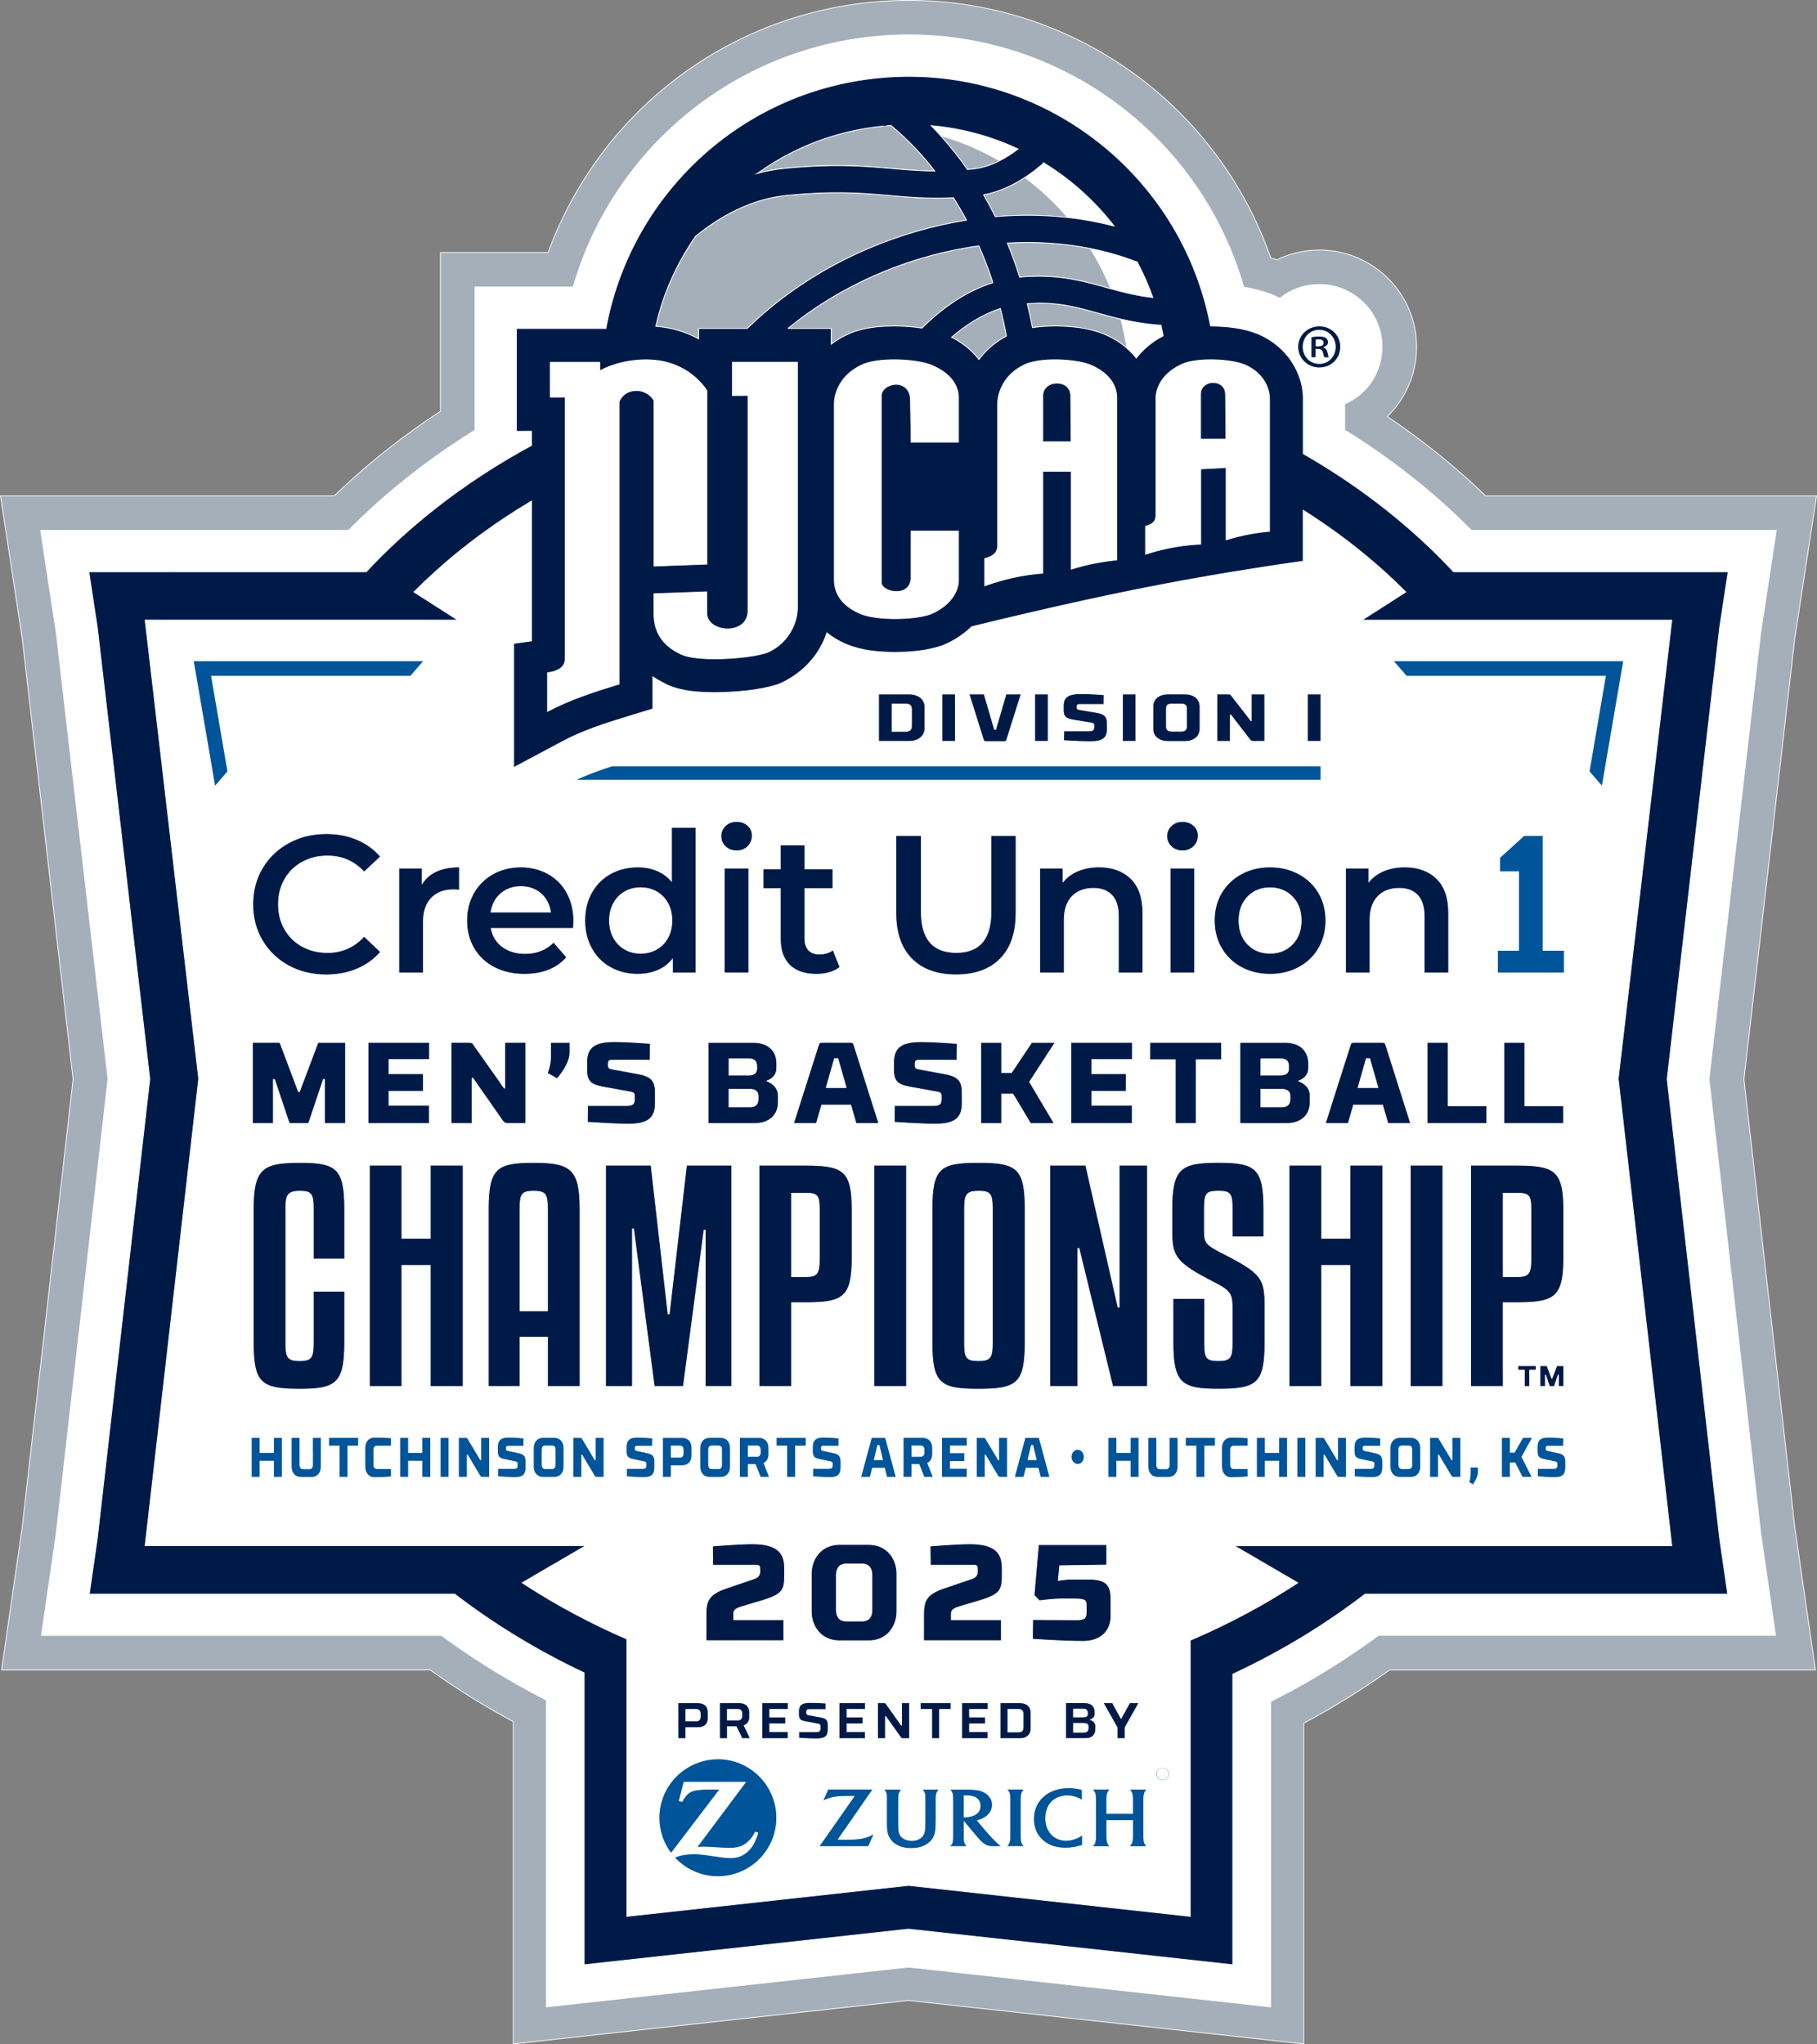 <?xml version="1.0" encoding="UTF-8"?>
<svg id="Layer_1" data-name="Layer 1" xmlns="http://www.w3.org/2000/svg" viewBox="0 0 586.82 660.17">
  <rect x="0" y="0" width="586.82" height="660.17" fill="#808080" stroke="none"/>
  <defs>
    <style>
      .cls-1 {
        fill: #fff;
      }

      .cls-1, .cls-2, .cls-3, .cls-4 {
        stroke: #fff;
        stroke-miterlimit: 10;
        stroke-width: .25px;
      }

      .cls-2 {
        fill: #a4afb9;
      }

      .cls-3 {
        fill: #005499;
      }

      .cls-4 {
        fill: #001a48;
      }
    </style>
  </defs>
  <g>
    <path class="cls-1" d="M427.35,110.73c0-.62-.45-1.03-1.44-1.03-.41,0-.7.04-.86.08v1.93h.74c.86,0,1.56-.29,1.56-.99Z"/>
    <path class="cls-1" d="M568.64,494.99l-16.68-146.51,16.65-143.85,2.74-17.96,2.35-15.4h-98.51c-6.05-6.12-12.6-11.97-19.65-17.52-6.76-5.33-13.86-10.28-21.25-14.85v-8.41c7.17-3.08,12.07-10.1,12.07-18.49,0-11.09-9.08-20.12-20.29-20.12-4.81,0-9.24,1.68-12.73,4.46-.57-.28-1.13-.56-1.71-.81l-.12-.05-.12-.05c-3.3-1.34-6.57-2.16-9.68-2.68-5.79-20.12-17.08-38.3-32.86-52.51-20.75-18.68-47.5-28.97-75.34-28.97-3.76,0-7.55.19-11.28.57-28.01,2.8-53.78,15.84-72.58,36.73-11.53,12.8-19.85,27.9-24.54,44.13h-31.69v46.24c-7.38,4.56-14.46,9.5-21.2,14.82-7.05,5.55-13.61,11.4-19.66,17.52H13.13l2.34,15.4,2.74,17.96,16.66,143.85-16.68,146.51-2.58,17.85-2.22,15.3h129.19c7.36,5.43,15.11,10.47,23.2,15.1,3.5,2,7.06,3.93,10.69,5.78v99.08l116.95-12.85,116.95,12.85v-98.62c3.62-1.82,7.19-3.72,10.69-5.7,8.43-4.78,16.49-10,24.12-15.63h128.27l-2.22-15.3-2.59-17.84ZM426.07,105.27h.04c3.86,0,6.86,3,6.86,6.74s-3,6.78-6.91,6.78-6.94-2.96-6.94-6.78,3.08-6.74,6.94-6.74ZM539.95,514.75h-99.06c-6.3,4.84-12.92,9.38-19.84,13.6-7.32,4.47-14.98,8.56-22.91,12.26v93.84l-104.73-11.51-104.73,11.51v-94.27c-7.94-3.74-15.59-7.88-22.91-12.4-6.58-4.06-12.9-8.41-18.91-13.03H28.83l2.58-17.85,16.97-148.48-16.95-145.82-2.74-17.96h89.58c6.69-7.17,14.1-13.99,22.22-20.39,9.69-7.63,20.12-14.44,31.16-20.42v-4.61l-4.85.05v-33.2h28.9c7.77-42.48,42.78-76.41,87.87-80.93,3.34-.33,6.66-.5,9.95-.5,47.53,0,88.52,33.89,97.45,80.62.03,0,.05,0,.08,0,5.23.07,10.38.55,15.3,2.55,9.93,4.27,14.32,13.06,14.55,20.17v.07s.01,18.45.01,18.45c9.27,5.31,18.08,11.23,26.35,17.74,8.12,6.4,15.53,13.21,22.22,20.39h88.65l-2.74,17.96-16.95,145.82,16.97,148.48,2.59,17.85h-18.04Z"/>
    <path class="cls-1" d="M426.11,117.39c2.96.04,5.14-2.38,5.14-5.38s-2.18-5.38-5.18-5.38h-.04c-2.96,0-5.18,2.42-5.18,5.38s2.22,5.38,5.26,5.38ZM423.44,108.8c.62-.12,1.48-.24,2.59-.24,1.27,0,1.85.21,2.34.54.37.29.66.82.66,1.44,0,.78-.58,1.36-1.4,1.6v.08c.66.21,1.03.74,1.24,1.64.21,1.03.33,1.44.49,1.65h-1.68c-.21-.25-.33-.82-.53-1.6-.13-.74-.54-1.07-1.4-1.07h-.74v2.67h-1.56v-6.7Z"/>
    <path class="cls-1" d="M344.79,70.24c5.17.58,10.19,1.5,15.02,2.76h0c-6.26-8.13-13.97-15.04-22.71-20.4h0c-1.86,1.65-3.91,3.24-6.12,4.69,5.07,3.78,9.7,8.12,13.81,12.95Z"/>
    <path class="cls-1" d="M358.74,93.26c4.24,1.17,8.5,2.25,13.6,2.83h0c-1.4-3.97-3.09-7.79-5.04-11.45h0c-4.77-1.87-9.86-3.35-15.21-4.41,2.57,4.11,4.81,8.47,6.65,13.03Z"/>
    <path class="cls-1" d="M322.84,51.92c2.09-1.06,4.09-2.37,5.97-3.81h0c-8.69-4.06-18.16-6.68-28.09-7.54,1.02,1.04,2.02,2.11,3,3.2,6.75,1.93,13.15,4.68,19.12,8.14Z"/>
    <path class="cls-1" d="M363.94,112.45c1.12.99,2.14,2.06,3.02,3.18,2.07-2.69,4.96-5.24,8.7-7.18t0,0c-.22-1.15-.45-2.29-.71-3.42h0c-4.92-.33-9.13-1.07-12.94-1.97.81,3.06,1.46,6.19,1.93,9.39Z"/>
    <path class="cls-1" d="M454.85,466.92h-1.96c-.81,0-1.12.38-1.12,1.19v4.89c0,.81.31,1.28,1.12,1.28h1.96c.81,0,1.12-.47,1.12-1.28v-4.89c0-.81-.31-1.19-1.12-1.19Z"/>
    <path class="cls-1" d="M493.41,411.39c.76-.76.99-2.13,1.01-4.53,0-.13,0-.25,0-.39v-15.64c0-2.54-.11-3.95-.9-4.71-.64-.62-1.73-.81-3.58-.81h-4.48v26.95h4.48c1.72,0,2.8-.19,3.46-.87Z"/>
    <path class="cls-1" d="M378.44,236.13h3.03c1.25,0,1.73-.57,1.73-1.53v-5.83c0-.96-.48-1.42-1.73-1.42h-3.03c-1.25,0-1.73.46-1.73,1.42v5.83c0,.96.48,1.53,1.73,1.53Z"/>
    <path class="cls-1" d="M231.94,474.29c.81,0,1.12-.47,1.12-1.28v-4.89c0-.81-.31-1.19-1.12-1.19h-1.96c-.81,0-1.12.38-1.12,1.19v4.89c0,.81.31,1.28,1.12,1.28h1.96Z"/>
    <path class="cls-1" d="M298.42,468.97v-.77c0-.82-.31-1.28-1.12-1.28h-2.77v3.39h2.77c.81,0,1.12-.51,1.12-1.34Z"/>
    <path class="cls-1" d="M244.42,466.92h-2.77v3.39h2.77c.81,0,1.12-.51,1.12-1.34v-.77c0-.82-.31-1.28-1.12-1.28Z"/>
    <polygon class="cls-1" points="283.93 466.78 283.47 466.78 282.37 471.36 285.03 471.36 283.93 466.78"/>
    <path class="cls-1" d="M264.6,406.47v-15.64c0-4.61-.37-5.52-4.48-5.52h-4.48v26.95h4.48c3.75,0,4.48-.9,4.48-5.79Z"/>
    <polygon class="cls-1" points="333.55 466.78 333.1 466.78 331.99 471.36 334.66 471.36 333.55 466.78"/>
    <path class="cls-1" d="M244.85,354.83v-.9c0-1.38-.82-2.17-2.77-2.17h-6.62v5.69h6.7c1.95,0,2.7-.94,2.7-2.62Z"/>
    <path class="cls-1" d="M244.4,345.1v-.75c0-1.68-.75-2.43-2.69-2.43h-6.25v5.24h6.21c1.91,0,2.73-.67,2.73-2.06Z"/>
    <polygon class="cls-1" points="269.51 341.85 266.85 351.2 273.25 351.2 270.59 341.85 269.51 341.85"/>
    <polygon class="cls-1" points="441.27 341.85 438.61 351.2 445.01 351.2 442.35 341.85 441.27 341.85"/>
    <path class="cls-1" d="M413.84,351.76h-6.63v5.69h6.7c1.94,0,2.69-.94,2.69-2.62v-.9c0-1.38-.82-2.17-2.77-2.17Z"/>
    <path class="cls-1" d="M416.16,345.1v-.75c0-1.68-.75-2.43-2.7-2.43h-6.25v5.24h6.21c1.91,0,2.73-.67,2.73-2.06Z"/>
    <path class="cls-1" d="M316,384.68c-3.84,0-4.48,1.09-4.48,5.7v43.13c0,4.97.64,5.88,4.48,5.88s4.48-1.09,4.48-5.88v-43.13c0-4.88-.64-5.7-4.48-5.7Z"/>
    <path class="cls-1" d="M294.38,234.47v-5.44c0-1.27-.65-1.68-1.9-1.68h-4.37v8.82h4.37c1.25,0,1.9-.44,1.9-1.7Z"/>
    <path class="cls-1" d="M176.81,390.38c0-4.88-.73-5.7-4.48-5.7s-4.39.81-4.39,5.7v32.91h8.87v-32.91Z"/>
    <path class="cls-1" d="M178.17,466.92h-1.96c-.81,0-1.12.38-1.12,1.19v4.89c0,.81.31,1.28,1.12,1.28h1.96c.81,0,1.12-.47,1.12-1.28v-4.89c0-.81-.31-1.19-1.12-1.19Z"/>
    <path class="cls-1" d="M220.64,469.31v-1.1c0-.82-.31-1.28-1.12-1.28h-2.72v3.66h2.72c.81,0,1.12-.48,1.12-1.28Z"/>
    <path class="cls-1" d="M199.95,200.25v-70.64s1.26-3.51,5.54-3.51c1.83,0,3.14.64,4.05,1.35.08.06.16.11.23.17.98.83,1.43,1.69,1.43,1.69v53.47l2.08-.08,15.01-.55v-56s-.55-.94-1.69-2.25c-.33-.38-.72-.78-1.15-1.2-2.81-2.76-7.83-6.19-15.42-6.49-.35-.01-.67-.05-1.03-.05-8.03,0-13.31,2.51-14.84,3.35-.3.17-.48.27-.48.27v-2.82h-15.99v11.28l4.85-.05v83.81c0,1.62.1,4.43-5.74,5.24v12.45c7.14-3.81,14.89-6.33,23.14-8.84v-20.62Z"/>
    <path class="cls-1" d="M373.3,128.45v20.62h0v17.24c0,.27-.02.53-.06.78-.18,1.26-.9,2.25-3.31,2.89v9.04c2.43-.8,4.92-1.46,7.46-1.98,2.36-.48,4.77-.85,7.21-1.07,1.05-.1,2.09-.16,3.14-.2v-24.31l1.18-.06,6.56-.34.47-.02v.24c0,1.31,0,4.21,0,7.69,0,5.04,0,11.23,0,15.4,4.4-1.37,8.97-2.31,13.7-2.74.11,0,.22,0,.33-.02v-42.72c0-3.37-1.88-8.39-7.97-11.01-2.15-.93-5.85-1.52-9.63-1.64-4-.13-8.11.27-10.61,1.39-2.03.91-3.57,1.98-4.76,3.1,0,0,0,0,0,0-1.92,1.8-2.89,3.73-3.36,5.3-.29.99-.39,1.85-.39,2.45ZM387.75,130.86v-3.68c0-2.76,2.72-4.03,5-3.58,1.65.33,3.07,1.55,3.07,3.79,0,.72.03,2.7.07,6.72.01,2.02.04,4.53.05,7.68h-8.18v-10.93Z"/>
    <path class="cls-1" d="M354,181.78h0c2.09-.4,4.2-.72,6.36-.92.11-.01.22-.01.33-.02v-7.02h0v-45.35c0-2.22-.77-4.68-2.88-6.9-1.28-1.34-3.06-2.59-5.47-3.64-3.66-1.59-11.55-2.26-17.22-1.35-.53.09-1.04.18-1.52.3-.91.21-1.75.47-2.45.79-1.82.82-3.26,1.83-4.43,2.91-3.78,3.52-4.5,7.88-4.5,9.6v46.01c0,1.73-.85,3.36-4.17,4.17v8.81c1.93-.72,3.9-1.32,5.91-1.87,3.67-1,7.45-1.73,11.34-2.09.5-.05.99-.06,1.49-.1v-32.93h9.19c0,1.34,0,4.13,0,7.55,0,5.56,0,12.79,0,18.26,0,2.36,0,4.39,0,5.82,2.61-.84,5.29-1.51,8.02-2.03h0ZM339.67,142.65h-2.9v-14.85c0-5.37,9.03-5.56,9.03,0,0,.76.03,2.96.07,7.11.01,2.07.04,4.62.05,7.73h-6.25Z"/>
    <path class="cls-1" d="M284.63,175.22v-47.42c0-1.18.71-2.15,1.72-2.8,1.92-1.24,4.94-1.31,6.57.67.68.82,1.12,1.98,1.12,3.58,0,.11,0,.23,0,.37.01,1.59.11,5.16.15,9.19.01,1.29.02,2.63.02,3.97h15.33v-14.31c0-3.56-2.05-7.76-8.7-10.53-.52-.21-1.13-.41-1.79-.59-2.69-.73-6.42-1.15-10.11-1.17-3.91-.01-7.76.44-10.2,1.49-8.04,3.48-9.3,10.27-9.3,12.52v56.76c0,2.25.29,7.69,8.33,11.17,5.3,2.29,17.4,2.07,22.74.19,6.39-2.7,9.03-7.32,9.03-10.88v-15.93h-15.33v14.97c0,6.74-9.59,4.91-9.59,1.63v-12.88Z"/>
    <path class="cls-1" d="M220.44,191.42l-9.24.34v5.79c0,.59-.02,1.55.11,2.7.37,3.21,1.97,7.99,8.76,11.07,5.1,2.31,19.16,1.53,25.83-.07.59-.14,1.15-.29,1.61-.44,5.14-2.04,8.22-6.4,9.43-10.55.07-.26.14-.52.2-.78.26-1.08.39-2.14.39-3.13v-79.36h-20.99v10.75l5.02-.03v69.66c0,1.15-.3,2.1-.77,2.9-1.48,2.49-4.86,3.26-7.76,2.63-1.76-.38-3.32-1.28-4.16-2.63-.22-.36-.4-.75-.5-1.18-.09-.34-.14-.7-.14-1.08v-6.86l-7.8.28Z"/>
    <path class="cls-1" d="M226.15,554.38v-.99c0-.91-.41-1.38-1.41-1.38h-3.22v3.74h3.22c.99,0,1.41-.46,1.41-1.37Z"/>
    <path class="cls-1" d="M174.68,288.58c-1.73-1.52-3.89-2.28-6.46-2.28s-4.68.75-6.43,2.25c-1.75,1.5-2.82,3.5-3.2,5.99h19.19c-.34-2.45-1.37-4.44-3.1-5.95Z"/>
    <path class="cls-1" d="M212.05,287.98c-1.52-.87-3.23-1.3-5.13-1.3s-3.61.43-5.13,1.3c-1.52.87-2.73,2.1-3.61,3.71-.89,1.6-1.33,3.46-1.33,5.57s.44,3.97,1.33,5.58c.89,1.6,2.09,2.84,3.61,3.7,1.52.87,3.23,1.3,5.13,1.3s3.61-.43,5.13-1.3,2.73-2.1,3.61-3.7c.89-1.61,1.33-3.46,1.33-5.58s-.44-3.97-1.33-5.57c-.88-1.6-2.09-2.84-3.61-3.71Z"/>
    <path class="cls-1" d="M351.2,553.51v-.36c0-.91-.41-1.24-1.41-1.24h-3.09v2.55h3.06c.98-.01,1.44-.23,1.44-.94Z"/>
    <path class="cls-1" d="M349.95,556.52h-3.26v2.85h3.32c.99,0,1.41-.47,1.41-1.38v-.46c0-.73-.48-1.01-1.47-1.01Z"/>
    <path class="cls-1" d="M376.17,572.34c0-.27-.15-.41-.42-.41h-.75v.82h.75c.28,0,.42-.15.42-.41Z"/>
    <path class="cls-1" d="M375.5,571.07c-.98,0-1.76.72-1.76,1.8s.77,1.79,1.76,1.79,1.75-.72,1.75-1.79-.75-1.8-1.75-1.8ZM376.22,573.92l-.18-.6c-.07-.24-.17-.36-.46-.36h-.59v.95h-.25v-2.22h1.02c.43,0,.67.25.67.61,0,.29-.18.51-.44.55.15.06.25.17.31.38l.19.67h-.27Z"/>
    <path class="cls-1" d="M539.95,200.25h-100.06l11.83-7.58,2.34-1.5c-2.21-2.23-4.5-4.4-6.85-6.53-7.99-7.23-16.81-13.89-26.31-19.89v16.48c-3.85.54-7.6,1.1-11.3,1.66-3.73.57-7.41,1.15-11.05,1.75-10.43,1.71-20.62,3.56-31.19,5.68-10.84,2.17-22.11,4.63-34.46,7.51,0,0,0,0,0,0-3.34.78-6.75,1.58-10.26,2.42-2.62.63-5.29,1.27-8.02,1.94-.26.06-.51.12-.77.19-.81.81-1.73,1.6-2.74,2.35-.73.55-1.51,1.07-2.32,1.57h0c-1.25.76-2.58,1.45-3.96,2.02l-.28.13-.24.09-.24.08c-.72.24-1.44.44-2.17.63h0c-4.06,1.05-8.38,1.39-12.85,1.42-5.1-.07-10.36-.4-15.45-2.5-2.5-1.01-4.66-2.32-6.52-3.79-1.54,4.61-4.44,9.07-8.79,12.54-1.96,1.56-4.17,2.94-6.74,4.01l-.35.14-.2.07-.1.03c-5.48,1.7-12.69,2.42-20.1,2.49-4.93-.09-9.92-.2-15.09-2.37,0,0-3.39-1.7-4.84-2.71v10.35l-5.72,1.75-2,.61c-8.13,2.47-15.19,4.82-21.19,8.03l-16.03,8.55v-40.1l5.74-.8v-38.34s0-6.82,0-6.82c-11.35,6.74-21.79,14.4-31.11,22.83-2.35,2.13-4.64,4.3-6.85,6.53l2.35,1.5,11.83,7.57H46.87l17.3,148.12-17.3,150.78h142.28l-15.01,8.75-5.52,3.22c1.88,1.24,3.79,2.45,5.73,3.63,2.41,1.49,4.88,2.92,7.37,4.32,1.36.76,2.75,1.5,4.13,2.24,1.28.68,2.57,1.35,3.87,2.01,1.82.92,3.64,1.84,5.49,2.71,2.38,1.12,4.79,2.21,7.22,3.26v89.56l90.98-10,90.98,10v-89.17c2.51-1.07,4.99-2.17,7.44-3.32,2.37-1.11,4.7-2.25,7.01-3.44.03-.02.07-.03.1-.05,2.58-1.32,5.13-2.69,7.64-4.1,2.31-1.3,4.58-2.64,6.82-4.01,1.93-1.19,3.85-2.39,5.73-3.63l-5.53-3.22-15.01-8.75h141.35l-17.3-150.78,17.3-148.12ZM434.54,280.34h7.54v4.37c1.31-1.56,2.96-2.74,4.94-3.55,1.98-.8,4.22-1.21,6.72-1.21,4.26,0,7.68,1.25,10.26,3.74,2.57,2.49,3.86,6.19,3.86,11.09v19.38h-7.92v-18.37c0-2.96-.7-5.18-2.09-6.68-1.39-1.5-3.38-2.25-5.95-2.25-2.91,0-5.21.88-6.91,2.63-1.69,1.75-2.53,4.27-2.53,7.57v17.1h-7.92v-33.83ZM480.19,357.08v5.73h-19.28v-26.2h6.77v20.47h12.5ZM423.12,353.6v2.4c0,3.89-2.62,6.81-7.67,6.81h-15.01v-26.2h14.56c5.05,0,7.63,2.88,7.63,6.77v1.61c-.04,2.06-1.27,3.33-3.14,4.08,2.06.86,3.56,2.36,3.63,4.53ZM419.47,312.4c-2.75,1.48-5.85,2.22-9.31,2.22s-6.5-.74-9.25-2.22c-2.74-1.48-4.89-3.54-6.43-6.18-1.54-2.64-2.31-5.63-2.31-8.96s.77-6.31,2.31-8.93c1.54-2.62,3.68-4.67,6.43-6.14,2.74-1.48,5.83-2.22,9.25-2.22s6.57.74,9.31,2.22c2.74,1.48,4.89,3.53,6.43,6.14,1.54,2.62,2.31,5.6,2.31,8.93s-.77,6.32-2.31,8.96c-1.54,2.64-3.68,4.7-6.43,6.18ZM371.33,342.22v-5.61h23.21v5.61h-8.2v20.59h-6.77v-20.59h-8.23ZM385.55,273.34c-.95.95-2.16,1.43-3.64,1.43s-2.64-.45-3.61-1.36c-.97-.91-1.46-2.04-1.46-3.39s.48-2.48,1.46-3.39c.97-.91,2.17-1.36,3.61-1.36s2.64.43,3.61,1.3c.97.87,1.46,1.95,1.46,3.26,0,1.39-.47,2.57-1.43,3.51ZM385.83,280.34v33.83h-7.92v-33.83h7.92ZM422.24,224.12h4.35v15.28h-4.35v-15.28ZM392.99,224.12h3.48c.94,0,.91.09,1.18.41.15.22,5.55,7.07,6.34,8.19h.12v-8.6h4.35v15.28h-3.56c-.72,0-.94-.11-1.35-.63l-6.08-7.9h-.14v8.53h-4.35v-15.28ZM372.33,228.18c0-2.27,1.68-4.08,4.9-4.08h5.43c3.24,0,4.9,1.81,4.9,4.08v7.16c0,2.27-1.66,4.08-4.9,4.08h-5.43c-3.22,0-4.9-1.81-4.9-4.08v-7.16ZM362.51,224.12h4.35v15.28h-4.35v-15.28ZM343.39,227.92c0-2.73,1.44-3.93,5.69-3.93,3.25,0,7.5.35,7.5.35l-.05,3.14h-7.62c-.89,0-1.06.04-1.06.76v.29c0,.41.26.52.91.63,0,0,4.83.81,5.38.89,2.88.5,3.46,1.51,3.46,3.65v1.83c0,2.71-1.35,3.99-5.6,3.97-3.25,0-8.5-.35-8.5-.35l.05-3.14h7.91c1.35,0,1.8-.22,1.8-1.14v-.65c0-.33-.07-.64-.63-.72-.58-.11-4.23-.7-4.61-.76-3.15-.5-4.64-.7-4.64-3.43v-1.4ZM334.17,224.12h4.35v15.28h-4.35v-15.28ZM317.84,224.12l3.34,11.42h.38l3.34-11.42h4.9s-4.25,13.43-4.64,14.69c-.17.55-.38.66-.72.66h-6.18c-.34,0-.58-.11-.72-.66-.38-1.26-4.62-14.69-4.62-14.69h4.9ZM304.2,224.12h4.35v15.28h-4.35v-15.28ZM283.76,224.12h9.87c3.25,0,5.1,1.86,5.1,4.13v7.01c0,2.27-1.85,4.15-5.1,4.15h-9.87v-15.28ZM197.55,247.35h229.04v4.58h-240.94c3.62-1.7,7.58-3.17,11.9-4.58ZM356.26,549.86h3.03l2.77,5.03,2.79-5.03h3.01l-4.5,7.99v3.59h-2.56v-3.57l-4.54-8.01ZM365.02,469.05v-4.84h2.82v12.82h-2.82v-5.18h-4.34v5.18h-2.82v-12.82h2.82v4.84h4.34ZM359.35,447.71l-10.88-44.58h-.36v44.58h-9.05v-71.44h11.61l10.43,45.85h.37v-45.85h9.14v71.44h-11.25ZM350.17,470.46c0,1.35-.96,2.4-2.11,2.4s-2.1-1.04-2.1-2.4.93-2.42,2.1-2.42,2.11,1.04,2.11,2.42ZM323.41,523.03v6.78h-25.12v-8.33c0-4.34.67-6.6,6.47-8.59l9.22-3.15c1.33-.49,1.69-1.33,1.69-2.26v-.71c0-1.46-.35-1.33-2.31-1.33h-12.89l-.09-6.2s8.46-.71,12.89-.71c8.11,0,10.41,3.01,10.41,7.75v1.37c0,5.41.04,7.05-7.18,9.22-.49.18-6.96,1.99-7.93,2.43-.8.4-1.33.84-1.33,1.77v1.95h16.17ZM318.27,554.46v2.22h-5.15v2.5h5.92v2.27h-8.47v-11.58h8.51v2.15h-5.96v2.45h5.15ZM297.21,552.01v-2.15h9.91v2.15h-3.68v9.43h-2.55v-9.43h-3.69ZM278.69,554.46v2.22h-5.15v2.5h5.92v2.27h-8.47v-11.58h8.51v2.15h-5.96v2.45h5.15ZM271.05,529.85c-5.94,0-9.04-4.79-9.04-9.39v-12.32c0-4.61,3.1-9.39,9.04-9.39h9.57c5.98,0,9.04,4.79,9.04,9.39v12.32c0,4.61-3.06,9.39-9.04,9.39h-9.57ZM253.13,523.03v6.78h-25.12v-8.33c0-4.34.67-6.6,6.47-8.59l9.22-3.15c1.33-.49,1.68-1.33,1.68-2.26v-.71c0-1.46-.35-1.33-2.3-1.33h-12.89l-.09-6.2s8.46-.71,12.89-.71c8.11,0,10.41,3.01,10.41,7.75v1.37c0,5.41.04,7.05-7.18,9.22-.49.18-6.95,1.99-7.93,2.43-.8.4-1.33.84-1.33,1.77v1.95h16.17ZM242.35,561.44h-2.7l-1.9-3.87h-2.83v3.87h-2.55v-11.58h6.43c2.15,0,3.29,1.29,3.29,3.08v1.54c0,1.34-.61,2.33-1.77,2.75l2.02,4.22ZM218.96,549.86h6.44c2.15,0,3.29,1.18,3.29,2.95v2.13c0,1.77-1.14,2.96-3.29,2.96h-3.89v3.54h-2.55v-11.58ZM216.8,473.3v3.73h-2.82v-12.82h6.3c2.1,0,3.18,1.41,3.18,3.31v2.44c0,1.91-1.07,3.34-3.18,3.34h-3.49ZM226.02,473.63v-6.01c0-1.91,1.09-3.42,3.17-3.42h3.52c2.1,0,3.17,1.52,3.17,3.42v6.01c0,1.91-1.07,3.42-3.17,3.42h-3.52c-2.09,0-3.17-1.52-3.17-3.42ZM245.55,477.03l-1.62-4.1h-2.29v4.1h-2.82v-12.82h6.3c2.1,0,3.18,1.5,3.18,3.41v1.89c0,1.38-.53,2.46-1.57,2.99l1.77,4.54h-2.96ZM241.54,273.34c-.95.95-2.17,1.43-3.64,1.43s-2.64-.45-3.61-1.36c-.97-.91-1.46-2.04-1.46-3.39s.48-2.48,1.46-3.39c.97-.91,2.17-1.36,3.61-1.36s2.64.43,3.61,1.3c.97.87,1.46,1.95,1.46,3.26,0,1.39-.47,2.57-1.42,3.51ZM241.82,280.34v33.83h-7.92v-33.83h7.92ZM243.24,336.61c5.05,0,7.64,2.88,7.64,6.77v1.61c-.04,2.06-1.27,3.33-3.14,4.08,2.06.86,3.56,2.36,3.63,4.53v2.4c0,3.89-2.62,6.81-7.67,6.81h-15.01v-26.2h14.56ZM269,280.6v6.34h-9.06v16.09c0,1.65.4,2.91,1.21,3.77.8.87,1.96,1.3,3.48,1.3,1.78,0,3.25-.47,4.43-1.39l2.22,5.64c-.93.76-2.06,1.33-3.39,1.71-1.33.38-2.74.57-4.21.57-3.72,0-6.59-.97-8.62-2.91-2.03-1.94-3.04-4.77-3.04-8.49v-16.28h-5.57v-6.34h5.57v-7.73h7.92v7.73h9.06ZM276.47,362.81l-1.72-5.95h-9.36l-1.72,5.95h-7.41s7.49-23.58,8.01-25.15c.3-1.01.41-1.05,1.76-1.05h8.08c1.35,0,1.46.04,1.76,1.05.49,1.57,7.97,25.15,7.97,25.15h-7.37ZM282.02,464.21h3.36c.56,0,.61.02.73.51.2.77,3.32,12.31,3.32,12.31h-3.07l-.72-2.91h-3.89l-.72,2.91h-3.08s3.11-11.54,3.33-12.31c.12-.5.17-.51.73-.51ZM245.12,447.71v-71.44h15c12.44,0,15.09,1.81,15.09,14.56v15.28c0,12.84-2.83,14.56-15.09,14.56h-4.48v27.04h-10.52ZM268.38,472.09c-.38-.09-2.74-.58-2.99-.64-2.04-.42-3.01-.58-3.01-2.88v-1.17c0-2.29.94-3.3,3.69-3.3,2.1,0,4.86.29,4.86.29l-.03,2.64h-4.93c-.58,0-.69.04-.69.64v.24c0,.35.17.44.59.53,0,0,3.13.68,3.49.75,1.87.42,2.24,1.26,2.24,3.06v1.54c0,2.27-.87,3.35-3.63,3.34-2.1,0-5.51-.29-5.51-.29l.03-2.64h5.12c.87,0,1.17-.18,1.17-.95v-.55c0-.27-.04-.53-.4-.61ZM282.25,447.71v-71.44h10.52v71.44h-10.52ZM308.83,307.58c7.48,0,11.21-4.35,11.21-13.05v-24.7h8.11v25.02c0,6.42-1.7,11.35-5.1,14.79-3.4,3.44-8.16,5.16-14.28,5.16s-10.9-1.72-14.32-5.16c-3.42-3.44-5.13-8.37-5.13-14.79v-25.02h8.24v24.7c0,8.7,3.76,13.05,11.28,13.05ZM348.27,281.17c1.98-.8,4.22-1.21,6.72-1.21,4.26,0,7.68,1.25,10.26,3.74,2.57,2.49,3.86,6.19,3.86,11.09v19.38h-7.92v-18.37c0-2.96-.7-5.18-2.09-6.68-1.4-1.5-3.38-2.25-5.95-2.25-2.91,0-5.22.88-6.91,2.63-1.69,1.75-2.53,4.27-2.53,7.57v17.1h-7.92v-33.83h7.54v4.37c1.31-1.56,2.96-2.74,4.94-3.55ZM363.73,346.71v5.69h-11.12v4.53h13.06v5.88h-19.84v-26.2h19.88v5.54h-13.1v4.57h11.12ZM340.8,336.61l-8.27,12.76,7.97,13.44h-7.68l-5.69-9.51h-3.63v9.51h-6.77v-26.2h6.77v9.77h3.14l6.55-9.77h7.6ZM297.46,336.38c5.05,0,11.68.6,11.68.6l-.07,5.39h-11.86c-1.38,0-1.65.07-1.65,1.31v.49c0,.71.41.9,1.42,1.09,0,0,7.52,1.39,8.38,1.54,4.49.86,5.39,2.58,5.39,6.25v3.14c0,4.64-2.1,6.85-8.72,6.81-5.05,0-13.25-.6-13.25-.6l.07-5.39h12.31c2.1,0,2.81-.37,2.81-1.95v-1.12c0-.56-.11-1.09-.97-1.24-.9-.19-6.59-1.2-7.19-1.31-4.9-.86-7.23-1.2-7.23-5.88v-2.4c0-4.68,2.25-6.74,8.87-6.74ZM291.71,464.21h6.31c2.1,0,3.18,1.5,3.18,3.41v1.89c0,1.38-.53,2.46-1.57,2.99l1.78,4.54h-2.96l-1.62-4.1h-2.29v4.1h-2.82v-12.82ZM311.54,469.16v2.78h-4.62v2.22h5.43v2.88h-8.25v-12.82h8.27v2.71h-5.45v2.23h4.62ZM323.04,477.03c-.47,0-.61-.09-.87-.53l-3.94-6.63h-.1v7.16h-2.82v-12.82h2.26c.61,0,.59.07.76.35.09.18,3.6,5.94,4.11,6.87h.08v-7.22h2.82v12.82h-2.31ZM316,448.61c-12.44,0-15-1.81-15-15.1v-43.13c0-13.2,2.56-15.01,15-15.01s15.09,1.81,15.09,15.01v43.13c0,13.29-2.65,15.1-15.09,15.1ZM330.92,464.73c.13-.5.17-.51.73-.51h3.37c.56,0,.61.02.73.51.2.77,3.32,12.31,3.32,12.31h-3.07l-.72-2.91h-3.89l-.72,2.91h-3.08s3.11-11.54,3.33-12.31ZM212.34,313.41c-1.92.8-4.05,1.2-6.37,1.2-3.25,0-6.18-.72-8.77-2.15-2.6-1.44-4.63-3.47-6.11-6.11-1.48-2.64-2.22-5.67-2.22-9.09s.74-6.44,2.22-9.06c1.48-2.62,3.51-4.64,6.11-6.08,2.6-1.43,5.52-2.15,8.77-2.15,2.24,0,4.29.38,6.15,1.14,1.86.76,3.44,1.9,4.75,3.42v-17.36h7.92v47h-7.6v-4.37c-1.31,1.61-2.92,2.81-4.84,3.61ZM152.98,288.36c1.5-2.64,3.58-4.7,6.24-6.18,2.66-1.48,5.66-2.22,8.99-2.22s6.24.73,8.84,2.19c2.6,1.46,4.62,3.51,6.08,6.14,1.46,2.64,2.19,5.69,2.19,9.16,0,.55-.04,1.33-.13,2.34h-26.54c.47,2.49,1.68,4.47,3.64,5.92,1.96,1.46,4.4,2.18,7.32,2.18,3.71,0,6.78-1.22,9.19-3.67l4.24,4.88c-1.52,1.82-3.44,3.19-5.76,4.12-2.32.93-4.94,1.39-7.85,1.39-3.72,0-6.99-.74-9.82-2.22-2.83-1.48-5.01-3.54-6.56-6.18-1.54-2.64-2.31-5.63-2.31-8.96s.75-6.26,2.25-8.9ZM184.07,336.61v3.33c0,3.14-2.81,7-4.16,8.42l-3.18-1.8c.15-.41,1.09-2.4,1.09-5.61v-4.34h6.25ZM169.78,336.61v26.2h-5.54c-1.12,0-1.46-.19-2.1-1.09l-9.47-13.55h-.23v14.64h-6.77v-26.2h5.43c1.46,0,1.42.15,1.83.71.23.38,8.65,12.13,9.88,14.04h.19v-14.75h6.77ZM148.39,279.96v7.54c-.67-.13-1.29-.19-1.83-.19-3.08,0-5.49.9-7.22,2.69-1.73,1.79-2.6,4.38-2.6,7.76v16.41h-7.92v-33.83h7.54v4.94c2.28-3.55,6.29-5.32,12.03-5.32ZM136.74,346.71v5.69h-11.12v4.53h13.06v5.88h-19.84v-26.2h19.87v5.54h-13.1v4.57h11.12ZM104.45,348.58l-4.6,13.74s-.11.49-.56.49h-5.43c-.49,0-.6-.49-.6-.49l-1.26-3.76-1.32-3.95-2.02-6.02h-.37v14.22h-6.77v-26.2h8.57c.37,0,.45.34.45.34l.81,2.14,2.94,7.81,2.12,5.63h.3l5.87-15.57s.08-.34.45-.34h8.57v26.2h-6.77v-14.22h-.37ZM105.32,314.81c-4.48,0-8.52-.98-12.13-2.94-3.61-1.97-6.44-4.68-8.49-8.14-2.05-3.46-3.07-7.37-3.07-11.72s1.04-8.26,3.1-11.72c2.07-3.46,4.91-6.18,8.52-8.14,3.61-1.97,7.66-2.95,12.13-2.95,3.63,0,6.94.64,9.94,1.9,3,1.27,5.53,3.1,7.6,5.51l-5.32,5c-3.21-3.46-7.15-5.19-11.84-5.19-3.04,0-5.76.67-8.17,2-2.41,1.33-4.29,3.18-5.64,5.54-1.35,2.37-2.03,5.05-2.03,8.05s.67,5.68,2.03,8.04c1.35,2.37,3.23,4.21,5.64,5.55,2.4,1.33,5.13,1.99,8.17,1.99,4.69,0,8.64-1.75,11.84-5.26l5.32,5.07c-2.07,2.4-4.62,4.24-7.63,5.51-3.02,1.27-6.35,1.9-9.98,1.9ZM69.39,253.99l-6.95-40.6h74.47l-4.29,4.95h-64.3l5.27,30.8-4.2,4.85ZM91.15,477.03h-2.82v-5.18h-4.34v5.18h-2.82v-12.82h2.82v4.84h4.34v-4.84h2.82v12.82ZM103.75,472.99v.64c0,1.91-1.07,3.42-3.18,3.42h-3.31c-2.1,0-3.19-1.52-3.19-3.42v-9.42h2.82v8.83c0,.82.31,1.28,1.12,1.28h1.81c.81,0,1.12-.46,1.12-1.28v-8.83h2.82v8.78ZM96.79,448.61c-2.14,0-3.96-.06-5.55-.22-7.67-.75-9.45-3.87-9.45-14.88v-43.13c0-10.53,1.96-13.82,8.93-14.71.45-.06.93-.1,1.43-.14,1.38-.11,2.91-.16,4.64-.16,11.8,0,14.54,1.81,14.54,15.01v16.19h-10.15v-16.19c0-4.88-.64-5.7-4.39-5.7-1.26,0-2.14.14-2.8.45-1.36.65-1.68,2.14-1.68,5.24v43.13c0,4.97.64,5.88,4.48,5.88,1.38,0,2.33-.13,2.99-.52,1.14-.69,1.4-2.21,1.4-5.35v-16.55h10.15v16.55c0,7.16-.81,10.97-3.39,12.98-.64.5-1.38.89-2.24,1.18-2.14.73-5.03.94-8.91.94ZM115.78,466.96h-3.41v10.07h-2.82v-10.07h-3.42v-2.75h9.65v2.75ZM121.89,474.25h4.47l.02,1.06.02,1.58h-.02c-.1.01-2.89.26-5.38.26-2.1,0-3.15-1.67-3.15-3.57v-5.99c0-.41.06-.81.16-1.18.03-.1.06-.2.09-.3.42-1.18,1.38-2,2.9-2,2.69,0,5.4.2,5.4.2l-.03,2.67h-4.47c-.81,0-1.15.42-1.15,1.25v4.71c0,.81.34,1.32,1.15,1.32ZM125.46,447.71h-6.18v-71.44h10.52v23.6h9.15v-23.6h10.61v71.44h-10.61v-39.06h-9.15v39.06h-4.34ZM139.09,465.86v11.17h-2.82v-5.18h-4.34v5.18h-2.82v-12.82h2.82v4.84h4.34v-4.84h2.82v1.65ZM145,471.4v5.64h-2.82v-12.82h2.82v7.19ZM158.11,477.03h-2.3c-.47,0-.61-.09-.87-.53l-3.94-6.63h-.09v7.16h-2.82v-12.82h2.26c.61,0,.59.07.76.35.09.18,3.59,5.94,4.11,6.87h.08v-7.22h2.82v12.82ZM157.7,447.71v-57.33c0-13.2,2.74-15.01,14.72-15.01s14.91,2.17,14.91,15.01v57.33h-10.52v-15.92h-8.87v15.92h-10.24ZM169.87,473.79c0,2.27-.87,3.35-3.63,3.34-2.1,0-5.51-.29-5.51-.29l.03-2.64h5.12c.87,0,1.17-.18,1.17-.95v-.55c0-.27-.05-.53-.41-.61-.37-.09-2.74-.58-2.99-.64-2.04-.42-3-.58-3-2.88v-1.17c0-2.29.93-3.3,3.69-3.3,2.1,0,4.86.29,4.86.29l-.03,2.64h-4.93c-.58,0-.69.04-.69.64v.24c0,.35.17.44.59.53,0,0,3.13.68,3.49.75,1.87.42,2.24,1.26,2.24,3.06v1.54ZM182.12,473.63c0,1.91-1.07,3.42-3.18,3.42h-3.52c-2.09,0-3.18-1.52-3.18-3.42v-6.01c0-1.91,1.09-3.42,3.18-3.42h3.52c2.1,0,3.18,1.52,3.18,3.42v6.01ZM195.07,477.03h-2.3c-.47,0-.61-.09-.87-.53l-3.94-6.63h-.09v7.16h-2.82v-12.82h2.26c.61,0,.59.07.76.35.09.18,3.59,5.94,4.11,6.87h.08v-7.22h2.82v12.82ZM189.69,362.4l.07-5.39h12.31c2.09,0,2.81-.37,2.81-1.95v-1.12c0-.56-.11-1.09-.98-1.24-.9-.19-6.59-1.2-7.19-1.31-4.9-.86-7.22-1.2-7.22-5.88v-2.4c0-4.68,2.25-6.74,8.87-6.74,5.05,0,11.68.6,11.68.6l-.07,5.39h-11.86c-1.39,0-1.65.07-1.65,1.31v.49c0,.71.41.9,1.42,1.09,0,0,7.52,1.39,8.39,1.54,4.49.86,5.39,2.58,5.39,6.25v3.14c0,4.64-2.1,6.85-8.72,6.81-5.05,0-13.25-.6-13.25-.6ZM195.56,376.27h14.72l5.49,48.02h.37l5.58-48.02h14.63v71.44h-8.59v-50.46h-.37l-6.68,50.46h-9.42l-6.68-50.82h-.36v50.82h-8.69v-71.44ZM211.46,473.79c0,2.27-.87,3.35-3.63,3.34-2.1,0-5.51-.29-5.51-.29l.03-2.64h5.12c.87,0,1.17-.18,1.17-.95v-.55c0-.27-.05-.53-.41-.61-.37-.09-2.74-.58-2.99-.64-2.04-.42-3-.58-3-2.88v-1.17c0-2.29.93-3.3,3.69-3.3,2.1,0,4.86.29,4.86.29l-.03,2.64h-4.93c-.58,0-.69.04-.69.64v.24c0,.35.17.44.59.53,0,0,3.13.68,3.49.75,1.87.42,2.24,1.26,2.24,3.06v1.54ZM231.86,606.02c-5.55,0-10.54-2.38-14.02-6.17,1.24-.56,1.78-.72,3.14-.94,1.03-.17,2.03-.25,3.1-.25,1.6,0,3.22.17,6.4.66,3.13.48,4.14.58,5.45.58h.27c1.77-.03,3.26-.52,4.61-1.52,1.31-.97,2.27-2.23,3.11-4.12.42-.93.56-1.33.84-2.37l-.84-.21c-.12.25-.22.44-.28.57-.64,1.23-1.72,2.45-2.82,3.22-.63.43-1.31.76-2.03.98-.93.28-1.87.4-3.31.4-.65,0-1.5-.03-2.5-.09l-2.8-.17c-1.29-.07-2.26-.12-2.9-.12-.83,0-1.24.02-2.26.11l14.74-19.71.99-1.33h-19.81l-1.55,5.97.92.21c.11-.23.2-.38.26-.49.52-.92,1.31-1.86,1.94-2.3.54-.38,1.2-.65,1.94-.79,1.22-.24,2.91-.37,4.72-.37h1.69s1.7,0,1.7,0l-15.81,20.78c-2.44-3.2-3.9-7.19-3.9-11.53h0c0-6.28,3.05-11.83,7.74-15.29,3.16-2.34,7.05-3.74,11.29-3.74,7.54,0,14.04,4.4,17.11,10.77,1.21,2.5,1.9,5.29,1.9,8.25,0,10.51-8.52,19.02-19.02,19.02ZM254.54,552.01h-5.96v2.45h5.15v2.22h-5.15v2.5h5.92v2.27h-8.47v-11.58h8.51v2.15ZM256.92,477.03h-2.82v-10.07h-3.42v-2.75h9.65v2.75h-3.41v10.07ZM257.95,561.29v-2.09h5.46c1.12,0,1.47-.2,1.47-1.07v-.68c0-.33-.08-.61-.56-.7-.59-.13-3.09-.58-3.51-.65-1.95-.35-2.91-.51-2.91-2.43v-1.01c0-2.07.96-2.91,3.76-2.89,2.47,0,5.08.21,5.08.21l-.02,2.08h-5.14c-.86,0-1.06.05-1.06.83v.27c0,.41.18.51.72.63,0,0,3.36.61,3.96.73,1.8.33,2.25,1.04,2.25,2.58v1.44c0,2.07-.91,2.98-3.72,2.98-2.45,0-5.78-.23-5.78-.23ZM280.49,596.28h-16.03l9.95-14.23,1.38-1.98h-2.15c-.44,0-.93,0-1.44.03-1.14.03-1.85.09-2.61.22-.88.16-1.79.41-2.62.74-.22.09-.38.16-.55.24-.23.1-.46.22-.8.4l.21-.47,1.58-3.49h14.57l-3.19,4.59-8.05,11.61h2.84c.61,0,1.09,0,1.48-.01,1.15-.03,2.09-.11,2.91-.26,1.05-.18,2.06-.48,3-.91.49-.22.72-.34,1.36-.71l-1.85,4.23ZM283.4,549.86h2.03c.56,0,.56.07.71.27.08.15,4.52,6.27,4.96,6.98h.07v-7.25h2.57v11.58h-2.12c-.45,0-.58-.1-.81-.43l-4.77-6.7h-.1v7.13h-2.55v-11.58ZM302.81,578.53c-.15.23-.25.48-.32.75-.12.43-.16.9-.16,1.69v1.26s.01.3.01.3v5.03c0,1.45-.03,2.46-.13,3.31-.15,1.46-.64,2.64-1.49,3.6-.7.78-1.69,1.44-2.76,1.84-1.02.38-2.35.59-3.72.59-2.88,0-5.13-.92-6.54-2.69-.78-.98-1.19-2.06-1.3-3.42-.07-.79-.07-1.29-.07-3.26v-6.38c0-.58-.01-.97-.01-1.15,0-.29-.05-.58-.13-.86-.05-.22-.14-.44-.26-.64-.18-.3-.3-.44-.67-.75h6.03c-.07.07-.12.13-.16.16-.3.35-.61.92-.74,1.34-.07.24-.12.52-.13.85-.04.55-.04,1.07-.04,2.15v7.11c.04,1.9.18,2.63.69,3.38.66.98,2.03,1.57,3.62,1.57.47,0,.92-.05,1.32-.15.99-.25,1.82-.83,2.27-1.59.24-.41.41-.87.48-1.36.11-.74.16-1.63.16-3.15v-7.05c0-1.04-.04-1.49-.17-1.94-.06-.22-.16-.44-.27-.63-.18-.3-.31-.43-.67-.71h5.91c-.39.31-.53.46-.73.77ZM321.19,596.28c-.34,0-.67,0-.97-.01-.8-.03-1.3-.15-1.84-.43-.62-.34-1.25-.84-1.91-1.52-.21-.21-.51-.55-.91-1-.35-.41-.61-.7-.76-.9l-3.43-4.12v4.17c0,.34,0,.65.01.93,0,.86.07,1.3.24,1.71.07.2.18.39.31.57.16.23.24.32.51.6h-5.89c.34-.31.45-.42.63-.64.13-.18.24-.38.32-.58.15-.41.21-.92.21-1.8v-12.16c0-.98-.05-1.56-.18-1.97-.07-.23-.19-.46-.33-.67-.18-.27-.3-.4-.62-.7h4.78c.59,0,1.16,0,1.72.02,1.47.04,2.34.13,3.17.32,1.19.28,2.25.87,3.01,1.67.41.42.71.89.92,1.38.21.52.33,1.07.33,1.65,0,.48-.07.96-.23,1.43-.27.84-.72,1.49-1.46,2.11-.64.54-1.35.95-2.29,1.32-.32.13-.47.18-.82.28l2.88,3.39c.35.41.8.92,1.35,1.51.86.94,1.45,1.53,2.1,2.15.28.27.54.51.79.73.24.21.37.31.68.56h-2.32ZM330.03,595.06c.07.19.17.38.29.57.18.29.28.4.57.65h-5.88c.33-.34.43-.45.57-.65.12-.17.22-.35.3-.54.18-.45.29-1.14.29-1.79v-11.09c0-.18,0-.55,0-1.12,0-.27,0-.5-.01-.71-.02-.61-.08-.95-.18-1.29-.07-.21-.17-.41-.29-.6-.18-.27-.3-.4-.69-.73h5.95c-.37.31-.5.46-.69.77-.11.18-.2.38-.27.58-.07.24-.12.45-.15.73-.03.31-.04.7-.04,1.35v1.09s0,11.17,0,11.17c0,.59.09,1.21.25,1.63ZM332.98,558.3c0,1.77-1.32,3.14-3.48,3.14h-6.52v-11.58h6.52c2.15,0,3.48,1.36,3.48,3.13v5.31ZM333.51,522.98s12.32.09,14.09.09c2.3,0,3.19-.36,3.19-2.3v-2.53c0-1.64-.58-1.91-4.39-1.91h-3.85c-2.17,0-6.87.58-6.87.58l-1.73-1.77c.22-2.3,1.42-16.35,1.42-16.35h22.06v6.6l-15.2.22-.44,4.74s2.35-.4,3.68-.4h6.29c5.98,0,7.04,2.35,7.04,6.64v5.23c0,4.61-3.05,8.2-9.04,8.2-7.05,0-16.35-.71-16.35-.71l.09-6.34ZM349.57,595.86c-.13.04-.23.07-.3.1-1.83.57-3.46.83-5.2.83-2.8,0-5.12-.72-6.92-2.14-2.19-1.73-3.39-4.3-3.39-7.28s1.24-5.73,3.53-7.57c.76-.61,1.61-1.12,2.55-1.51.73-.31,1.49-.54,2.3-.7.09-.02.18-.04.27-.06.85-.15,1.74-.23,2.7-.23,1.16,0,2.19.1,3.26.33.49.11.67.15,1.12.3v3.48c-.59-.42-.84-.55-1.52-.84-1.1-.45-2.2-.67-3.33-.67-1.32,0-2.54.3-3.59.89-.65.36-1.21.82-1.68,1.37-1.07,1.26-1.67,3.06-1.67,5,0,2.04.64,3.84,1.84,5.13,1.22,1.31,2.86,2,4.77,2,1.1,0,2.12-.22,3.24-.69.41-.17.78-.36,1.14-.56.27-.16.41-.25.86-.55v3.37ZM344.15,561.44v-11.58h6.21c2.15,0,3.29,1.18,3.29,2.95v.68c-.01.94-.58,1.54-1.42,1.86.94.36,1.64,1.02,1.66,2.03v1.11c0,1.77-1.15,2.96-3.29,2.96h-6.43ZM369.38,593.43c.02.91.06,1.24.24,1.68.08.2.2.4.34.61.16.22.25.33.5.57h-5.92c.12-.1.2-.18.25-.23.32-.31.53-.62.67-.97.1-.25.17-.52.2-.8.07-.52.09-.89.09-1.88v-4.53h-8.31v4.49c0,.35,0,.71,0,1.1.03.79.09,1.14.27,1.63.09.21.19.4.3.57.16.24.24.35.5.61h-5.87c.09-.08.16-.14.2-.19.35-.32.56-.64.72-1.04.09-.25.15-.5.18-.74.05-.47.07-.92.07-1.95v-10.15l-.02-1.17c-.02-1.24-.04-1.49-.2-1.96-.08-.23-.19-.44-.32-.63-.16-.24-.25-.35-.61-.72h5.94c-.09.09-.17.16-.21.2-.3.31-.64.87-.76,1.26-.08.24-.13.5-.15.81-.04.5-.05,1.17-.05,2.2v3.38h8.31v-4.5c0-.97-.06-1.51-.2-1.95-.07-.21-.17-.43-.31-.64-.21-.33-.33-.46-.68-.75h6.04c-.39.31-.54.46-.73.78-.13.21-.23.44-.29.68-.14.51-.21,1.14-.21,1.96v11.29c-.01.1,0,.41,0,.96ZM375.5,574.95c-1.16,0-2.1-.84-2.1-2.09s.94-2.1,2.1-2.1,2.09.85,2.09,2.1-.94,2.09-2.09,2.09ZM380.43,473.63c0,1.91-1.07,3.42-3.17,3.42h-3.32c-2.1,0-3.19-1.52-3.19-3.42v-9.42h2.82v8.83c0,.82.31,1.28,1.12,1.28h1.8c.81,0,1.12-.46,1.12-1.28v-8.83h2.82v9.42ZM392.49,466.96h-3.41v10.07h-2.82v-10.07h-3.42v-2.75h9.65v2.75ZM398.57,474.25h4.47l.03,2.64s-2.86.26-5.4.26c-2.1,0-3.14-1.67-3.14-3.57v-5.99c0-1.91,1.04-3.48,3.14-3.48,2.69,0,5.4.2,5.4.2l-.03,2.67h-4.47c-.81,0-1.15.42-1.15,1.25v4.71c0,.81.34,1.32,1.15,1.32ZM393.46,448.61c-11.8,0-14.63-1.81-14.63-15.1v-14.2h10.24v14.2c0,4.97.55,5.88,4.39,5.88s4.48-.9,4.48-5.88v-10.76c0-4.79-.37-5.79-5.85-8.59-12.62-6.42-13.62-8.5-13.62-16.73v-6.87c0-13.29,2.47-15.19,15-15.19s14.72,1.9,14.72,15.19v8.86h-10.24v-8.86c0-5.06-.46-5.88-4.48-5.88s-4.48.81-4.48,5.88v7.06c0,3.71.55,4.34,5.85,7.05,12.71,6.51,13.72,8.05,13.72,17.36v11.49c0,13.29-2.56,15.1-15.09,15.1ZM415.79,477.03h-2.82v-5.18h-4.34v5.18h-2.82v-12.82h2.82v4.84h4.34v-4.84h2.82v12.82ZM421.71,477.03h-2.82v-12.82h2.82v12.82ZM434.82,477.03h-2.3c-.47,0-.61-.09-.87-.53l-3.94-6.63h-.09v7.16h-2.82v-12.82h2.26c.61,0,.59.07.76.35.09.18,3.59,5.94,4.11,6.87h.08v-7.22h2.82v12.82ZM446.56,473.79c0,2.27-.87,3.35-3.63,3.34-2.1,0-5.51-.29-5.51-.29v-.81s.03-1.83.03-1.83h5.12c.87,0,1.17-.18,1.17-.95v-.55c0-.27-.04-.53-.4-.61-.15-.04-.59-.13-1.09-.24-.8-.17-1.75-.37-1.9-.4-2.04-.42-3-.58-3-2.88v-1.17c0-2.29.93-3.3,3.69-3.3,2.1,0,4.86.29,4.86.29l-.03,2.64h-4.93c-.58,0-.69.04-.69.64v.24c0,.35.17.44.59.53,0,0,3.13.68,3.49.75.24.05.45.12.65.19,1.31.47,1.59,1.31,1.59,2.87v1.54ZM446.59,447.71h-10.61v-39.06h-9.15v39.06h-10.52v-71.44h10.52v23.6h9.15v-23.6h10.61v71.44ZM446.51,356.86h-9.36l-1.72,5.95h-7.41s7.48-23.58,8.01-25.15c.3-1.01.41-1.05,1.76-1.05h8.08c1.35,0,1.46.04,1.76,1.05.49,1.57,7.97,25.15,7.97,25.15h-7.37l-1.72-5.95ZM458.8,473.63c0,1.91-1.07,3.42-3.17,3.42h-3.52c-2.09,0-3.17-1.52-3.17-3.42v-6.01c0-1.91,1.09-3.42,3.17-3.42h3.52c2.1,0,3.17,1.52,3.17,3.42v6.01ZM455.46,447.71v-71.44h10.52v71.44h-10.52ZM471.76,477.03h-2.31c-.47,0-.61-.09-.87-.53l-2.95-4.96-.22-.38-.77-1.29h-.1v7.16h-2.82v-12.82h2.26c.61,0,.59.07.76.35.06.12,1.5,2.48,2.67,4.43.02.04.04.07.07.11.64,1.07,1.2,2,1.38,2.33h.08v-7.22h2.82v12.82ZM477.43,475.39c0,1.54-1.17,3.42-1.73,4.12l-1.32-.88c.06-.2.45-1.17.45-2.75v-2.12h2.6v1.63ZM479.14,447.71h-4.2v-71.44h15c2.12,0,3.93.06,5.51.21.57.05,1.11.12,1.61.2,6.38,1.02,7.96,4.34,7.96,14.15v15.28c0,9.2-1.48,12.68-6.81,13.92-1.92.44-4.35.61-7.39.63-.3,0-.58,0-.89,0h-4.48v27.04h-6.32ZM484.32,281.49v-4.53l7.86-7.14h6.18v37.05h6.83v7.29h-21.58v-7.29h6.83v-25.38h-6.12ZM495.51,357.08h9.46v5.73h-19.28v-26.2h6.77v20.47h3.05ZM503.21,444.07l-1.18,3.51s-.03.13-.14.13h-1.38c-.13,0-.15-.13-.15-.13l-1.18-3.51h-.09v3.63h-1.73v-6.69h2.19c.1,0,.11.08.11.08l.11.3,1.39,3.68h.07l1.5-3.98s.02-.08.11-.08h2.19v6.69h-1.73v-3.63h-.09ZM494.83,477.03h-3.19l-2.37-4.65h-1.51v4.65h-2.82v-12.82h2.82v4.78h1.31l2.72-4.78h3.16l-3.44,6.25,3.31,6.57ZM496.12,442.45h-2.09v5.25h-1.73v-5.25h-2.1v-1.43h5.92v1.43ZM505.65,473.79c0,2.27-.87,3.35-3.63,3.34-2.1,0-5.51-.29-5.51-.29l.03-2.64h5.12c.87,0,1.17-.18,1.17-.95v-.55c0-.27-.05-.53-.41-.61-.37-.09-2.74-.58-2.99-.64-2.04-.42-3-.58-3-2.88v-1.17c0-2.29.93-3.3,3.69-3.3,2.1,0,4.86.29,4.86.29l-.03,2.64h-4.94c-.58,0-.68.04-.68.64v.24c0,.35.17.44.59.53,0,0,3.13.68,3.49.75,1.87.42,2.24,1.26,2.24,3.06v1.54ZM513.23,249.14l5.27-30.8h-64.3l-4.3-4.95h74.47l-6.95,40.6-4.2-4.85Z"/>
    <path class="cls-1" d="M238.19,552.01h-3.28v3.44h3.28c1.01,0,1.41-.51,1.41-1.42v-.64c0-.91-.4-1.38-1.41-1.38Z"/>
    <path class="cls-1" d="M281.6,519.92v-11.34c0-1.95-.89-3.54-3.19-3.54h-5.1c-2.3,0-3.19,1.6-3.19,3.54v11.34c0,2,.89,3.54,3.19,3.54h5.1c2.3,0,3.19-1.55,3.19-3.54Z"/>
    <path class="cls-1" d="M410.16,286.68c-2.91,0-5.31.97-7.19,2.91-1.88,1.94-2.82,4.5-2.82,7.66s.94,5.72,2.82,7.66c1.88,1.95,4.28,2.91,7.19,2.91s5.32-.97,7.22-2.91c1.9-1.94,2.85-4.5,2.85-7.66s-.95-5.72-2.85-7.66c-1.9-1.94-4.31-2.91-7.22-2.91Z"/>
    <path class="cls-1" d="M328.83,552.01h-3.29v7.28h3.29c1.01,0,1.61-.31,1.61-1.55v-4.17c0-1.24-.59-1.56-1.61-1.56Z"/>
    <path class="cls-1" d="M316.55,583.13c0-.59-.14-1.11-.38-1.55-.15-.27-.33-.52-.57-.73-.36-.31-.79-.54-1.26-.67-.7-.2-1.58-.31-2.49-.31-.16,0-.25,0-.48,0v6.86c.14.01.21.01.3.01.26,0,.59-.03.97-.09.99-.14,1.67-.36,2.33-.75.35-.21.64-.44.87-.7.48-.54.72-1.25.72-2.09Z"/>
  </g>
  <g>
    <path class="cls-3" d="M426.59,247.35h-229.04c-4.31,1.42-8.28,2.89-11.9,4.58h240.94v-4.58Z"/>
    <polygon class="cls-3" points="93.68 218.34 110.51 218.34 111.93 218.34 131.38 218.34 132.61 218.34 136.91 213.39 136.31 213.39 115.21 213.39 114.71 213.39 96.52 213.39 62.43 213.39 69.39 253.99 73.59 249.14 68.31 218.34 93.68 218.34"/>
    <polygon class="cls-3" points="491.22 213.39 473.04 213.39 472.53 213.39 451.43 213.39 449.91 213.39 454.2 218.34 456.37 218.34 475.81 218.34 477.23 218.34 494.07 218.34 518.5 218.34 513.23 249.14 517.43 253.99 524.38 213.39 491.22 213.39"/>
    <polygon class="cls-3" points="88.33 469.05 83.99 469.05 83.99 464.21 81.17 464.21 81.17 477.03 83.99 477.03 83.99 471.85 88.33 471.85 88.33 477.03 91.15 477.03 91.15 464.21 88.33 464.21 88.33 469.05"/>
    <path class="cls-3" d="M100.93,468.76v4.29c0,.82-.31,1.28-1.12,1.28h-1.81c-.81,0-1.12-.46-1.12-1.28v-8.83h-2.82v9.42c0,1.91,1.09,3.42,3.19,3.42h3.31c2.1,0,3.18-1.52,3.18-3.42v-9.42h-2.82v4.54Z"/>
    <polygon class="cls-3" points="106.13 466.96 109.55 466.96 109.55 477.03 112.37 477.03 112.37 466.96 115.78 466.96 115.78 464.21 106.13 464.21 106.13 466.96"/>
    <path class="cls-3" d="M120.74,469.44v-1.21c0-.83.34-1.25,1.15-1.25h4.47l.03-2.67s-2.71-.2-5.4-.2c-1.52,0-2.48.83-2.9,2-.04.1-.07.2-.09.3-.1.37-.16.76-.16,1.18v5.99c0,1.9,1.04,3.57,3.15,3.57,2.49,0,5.29-.24,5.38-.25h.02s-.02-1.58-.02-1.58l-.02-1.06h-4.47c-.81,0-1.15-.51-1.15-1.32v-3.49Z"/>
    <polygon class="cls-3" points="136.27 464.21 136.27 469.05 131.93 469.05 131.93 464.21 129.11 464.21 129.11 477.03 131.93 477.03 131.93 471.85 136.27 471.85 136.27 477.03 139.09 477.03 139.09 465.86 139.09 464.21 137.41 464.21 136.27 464.21"/>
    <polygon class="cls-3" points="142.18 468.82 142.18 477.03 145 477.03 145 471.4 145 464.21 142.18 464.21 142.18 468.82"/>
    <path class="cls-3" d="M155.29,471.43h-.08c-.51-.93-4.02-6.69-4.11-6.87-.17-.27-.16-.35-.76-.35h-2.26v12.82h2.82v-7.16h.09l3.94,6.63c.27.44.41.53.87.53h2.3v-12.82h-2.82v7.22Z"/>
    <path class="cls-3" d="M167.63,469.19c-.36-.07-3.49-.75-3.49-.75-.42-.09-.59-.18-.59-.53v-.24c0-.6.11-.64.69-.64h4.93l.03-2.64s-2.76-.29-4.86-.29c-2.76,0-3.69,1.01-3.69,3.3v1.17c0,2.29.96,2.46,3,2.88.25.06,2.62.55,2.99.64.36.07.41.33.41.61v.55c0,.77-.3.95-1.17.95h-5.12l-.03,2.64s3.41.29,5.51.29c2.76.02,3.63-1.06,3.63-3.34v-1.54c0-1.8-.37-2.64-2.24-3.06Z"/>
    <path class="cls-3" d="M178.95,464.19h-3.52c-2.09,0-3.18,1.52-3.18,3.42v6.01c0,1.91,1.09,3.42,3.18,3.42h3.52c2.1,0,3.18-1.52,3.18-3.42v-6.01c0-1.91-1.07-3.42-3.18-3.42ZM179.29,473c0,.81-.31,1.28-1.12,1.28h-1.96c-.81,0-1.12-.47-1.12-1.28v-4.89c0-.81.31-1.19,1.12-1.19h1.96c.81,0,1.12.38,1.12,1.19v4.89Z"/>
    <path class="cls-3" d="M192.25,471.43h-.08c-.51-.93-4.02-6.69-4.11-6.87-.17-.27-.16-.35-.76-.35h-2.26v12.82h2.82v-7.16h.09l3.94,6.63c.27.44.41.53.87.53h2.3v-12.82h-2.82v7.22Z"/>
    <path class="cls-3" d="M209.22,469.19c-.36-.07-3.49-.75-3.49-.75-.42-.09-.59-.18-.59-.53v-.24c0-.6.11-.64.69-.64h4.93l.03-2.64s-2.76-.29-4.86-.29c-2.76,0-3.69,1.01-3.69,3.3v1.17c0,2.29.96,2.46,3,2.88.25.06,2.62.55,2.99.64.36.07.41.33.41.61v.55c0,.77-.3.95-1.17.95h-5.12l-.03,2.64s3.41.29,5.51.29c2.76.02,3.63-1.06,3.63-3.34v-1.54c0-1.8-.37-2.64-2.24-3.06Z"/>
    <path class="cls-3" d="M223.46,469.96v-2.44c0-1.9-1.07-3.31-3.18-3.31h-6.3v12.82h2.82v-3.73h3.49c2.1,0,3.18-1.43,3.18-3.34ZM216.8,470.59v-3.66h2.72c.81,0,1.12.46,1.12,1.28v1.1c0,.81-.31,1.28-1.12,1.28h-2.72Z"/>
    <path class="cls-3" d="M232.72,477.05c2.1,0,3.17-1.52,3.17-3.42v-6.01c0-1.91-1.07-3.42-3.17-3.42h-3.52c-2.09,0-3.17,1.52-3.17,3.42v6.01c0,1.91,1.09,3.42,3.17,3.42h3.52ZM228.85,473v-4.89c0-.81.31-1.19,1.12-1.19h1.96c.81,0,1.12.38,1.12,1.19v4.89c0,.81-.31,1.28-1.12,1.28h-1.96c-.81,0-1.12-.47-1.12-1.28Z"/>
    <path class="cls-3" d="M248.31,469.51v-1.89c0-1.91-1.07-3.41-3.18-3.41h-6.3v12.82h2.82v-4.1h2.29l1.62,4.1h2.96l-1.77-4.54c1.04-.53,1.57-1.61,1.57-2.99ZM245.54,468.97c0,.83-.31,1.34-1.12,1.34h-2.77v-3.39h2.77c.81,0,1.12.46,1.12,1.28v.77Z"/>
    <polygon class="cls-3" points="260.33 464.21 250.68 464.21 250.68 466.96 254.1 466.96 254.1 477.03 256.92 477.03 256.92 466.96 260.33 466.96 260.33 464.21"/>
    <path class="cls-3" d="M267.61,474.19h-5.12l-.03,2.64s3.41.29,5.51.29c2.76.02,3.63-1.06,3.63-3.34v-1.54c0-1.8-.37-2.64-2.24-3.06-.36-.07-3.49-.75-3.49-.75-.42-.09-.59-.18-.59-.53v-.24c0-.6.11-.64.69-.64h4.93l.03-2.64s-2.76-.29-4.86-.29c-2.75,0-3.69,1.01-3.69,3.3v1.17c0,2.29.97,2.46,3.01,2.88.25.06,2.61.55,2.99.64.36.07.4.33.4.61v.55c0,.77-.3.95-1.17.95Z"/>
    <path class="cls-3" d="M277.96,477.03h3.08l.72-2.91h3.89l.72,2.91h3.07s-3.11-11.54-3.32-12.31c-.12-.5-.17-.51-.73-.51h-3.36c-.56,0-.61.02-.73.51-.22.77-3.33,12.31-3.33,12.31ZM283.47,466.78h.45l1.1,4.58h-2.66l1.1-4.58Z"/>
    <path class="cls-3" d="M294.53,472.93h2.29l1.62,4.1h2.96l-1.78-4.54c1.04-.53,1.57-1.61,1.57-2.99v-1.89c0-1.91-1.07-3.41-3.18-3.41h-6.31v12.82h2.82v-4.1ZM294.53,466.92h2.77c.81,0,1.12.46,1.12,1.28v.77c0,.83-.31,1.34-1.12,1.34h-2.77v-3.39Z"/>
    <polygon class="cls-3" points="312.37 466.92 312.37 464.21 304.1 464.21 304.1 477.03 312.35 477.03 312.35 474.16 306.92 474.16 306.92 471.94 311.54 471.94 311.54 469.16 306.92 469.16 306.92 466.92 312.37 466.92"/>
    <path class="cls-3" d="M325.35,464.21h-2.82v7.22h-.08c-.51-.93-4.02-6.69-4.11-6.87-.17-.27-.15-.35-.76-.35h-2.26v12.82h2.82v-7.16h.1l3.94,6.63c.27.44.41.53.87.53h2.31v-12.82Z"/>
    <path class="cls-3" d="M331.39,474.12h3.89l.72,2.91h3.07s-3.11-11.54-3.32-12.31c-.13-.5-.17-.51-.73-.51h-3.37c-.56,0-.61.02-.73.51-.22.77-3.33,12.31-3.33,12.31h3.08l.72-2.91ZM333.1,466.78h.45l1.11,4.58h-2.66l1.11-4.58Z"/>
    <path class="cls-3" d="M345.95,470.46c0,1.35.93,2.4,2.1,2.4s2.11-1.04,2.11-2.4-.96-2.42-2.11-2.42-2.1,1.04-2.1,2.42Z"/>
    <polygon class="cls-3" points="357.85 464.21 357.85 477.03 360.67 477.03 360.67 471.85 365.02 471.85 365.02 477.03 367.83 477.03 367.83 464.21 365.02 464.21 365.02 469.05 360.67 469.05 360.67 464.21 357.85 464.21"/>
    <path class="cls-3" d="M377.62,473.04c0,.82-.31,1.28-1.12,1.28h-1.8c-.81,0-1.12-.46-1.12-1.28v-8.83h-2.82v9.42c0,1.91,1.09,3.42,3.19,3.42h3.32c2.1,0,3.17-1.52,3.17-3.42v-9.42h-2.82v8.83Z"/>
    <polygon class="cls-3" points="382.84 466.96 386.27 466.96 386.27 477.03 389.09 477.03 389.09 466.96 392.49 466.96 392.49 464.21 382.84 464.21 382.84 466.96"/>
    <path class="cls-3" d="M398.57,466.98h4.47l.03-2.67s-2.71-.2-5.4-.2c-2.1,0-3.14,1.58-3.14,3.48v5.99c0,1.9,1.04,3.57,3.14,3.57,2.54,0,5.4-.26,5.4-.26l-.03-2.64h-4.47c-.81,0-1.15-.51-1.15-1.32v-4.71c0-.83.34-1.25,1.15-1.25Z"/>
    <polygon class="cls-3" points="412.98 469.05 408.63 469.05 408.63 464.21 405.81 464.21 405.81 477.03 408.63 477.03 408.63 471.85 412.98 471.85 412.98 477.03 415.79 477.03 415.79 464.21 412.98 464.21 412.98 469.05"/>
    <rect class="cls-3" x="418.89" y="464.21" width="2.82" height="12.82"/>
    <path class="cls-3" d="M432,471.43h-.08c-.51-.93-4.02-6.69-4.11-6.87-.17-.27-.16-.35-.76-.35h-2.26v12.82h2.82v-7.16h.09l3.94,6.63c.27.44.41.53.87.53h2.3v-12.82h-2.82v7.22Z"/>
    <path class="cls-3" d="M444.96,469.38c-.19-.07-.41-.13-.65-.19-.36-.07-3.49-.75-3.49-.75-.42-.09-.59-.18-.59-.53v-.24c0-.6.11-.64.69-.64h4.93l.03-2.64s-2.76-.29-4.86-.29c-2.75,0-3.69,1.01-3.69,3.3v1.17c0,2.29.96,2.46,3,2.88.15.04,1.1.23,1.9.4.5.11.95.2,1.09.24.36.07.4.33.4.61v.55c0,.77-.3.95-1.17.95h-5.12l-.02,1.83v.81s3.4.29,5.5.29c2.76.02,3.63-1.06,3.63-3.34v-1.54c0-1.57-.29-2.4-1.59-2.87Z"/>
    <path class="cls-3" d="M455.63,464.19h-3.52c-2.09,0-3.17,1.52-3.17,3.42v6.01c0,1.91,1.09,3.42,3.17,3.42h3.52c2.1,0,3.17-1.52,3.17-3.42v-6.01c0-1.91-1.07-3.42-3.17-3.42ZM455.97,473c0,.81-.31,1.28-1.12,1.28h-1.96c-.81,0-1.12-.47-1.12-1.28v-4.89c0-.81.31-1.19,1.12-1.19h1.96c.81,0,1.12.38,1.12,1.19v4.89Z"/>
    <path class="cls-3" d="M470.97,464.21h-2.02v7.22h-.08c-.18-.33-.74-1.26-1.38-2.33-.02-.04-.04-.07-.07-.11-1.17-1.95-2.61-4.32-2.67-4.43-.17-.27-.16-.35-.76-.35h-2.26v12.82h2.82v-7.16h.1l.77,1.29.22.38,2.95,4.96c.27.44.41.53.87.53h2.31v-12.82h-.8Z"/>
    <path class="cls-3" d="M474.83,475.88c0,1.58-.39,2.55-.45,2.75l1.32.88c.56-.7,1.73-2.58,1.73-4.12v-1.63h-2.6v2.12Z"/>
    <polygon class="cls-3" points="491.79 464.21 489.07 468.99 487.76 468.99 487.76 467.27 487.76 464.21 484.94 464.21 484.94 471.59 484.94 477.03 487.76 477.03 487.76 472.38 489.27 472.38 491.64 477.03 494.83 477.03 491.52 470.46 494.96 464.21 491.79 464.21"/>
    <path class="cls-3" d="M503.41,469.19c-.36-.07-3.49-.75-3.49-.75-.42-.09-.59-.18-.59-.53v-.24c0-.6.11-.64.68-.64h4.94l.03-2.64s-2.76-.29-4.86-.29c-2.76,0-3.69,1.01-3.69,3.3v1.17c0,2.29.97,2.46,3,2.88.25.06,2.62.55,2.99.64.36.07.41.33.41.61v.55c0,.77-.3.95-1.17.95h-5.12l-.03,2.64s3.41.29,5.51.29c2.75.02,3.63-1.06,3.63-3.34v-1.54c0-1.8-.38-2.64-2.24-3.06Z"/>
  </g>
  <g>
    <path class="cls-2" d="M582.26,511.24l-2.59-17.85-16.44-144.86,16.4-142.22,2.74-17.96,2.35-15.39,1.96-12.83h-106.9c-5.44-5.26-11.25-10.34-17.34-15.13-4.61-3.64-9.43-7.15-14.4-10.49,5.94-5.78,9.47-13.83,9.47-22.5,0-17.24-14.1-31.27-31.43-31.27-4.77,0-9.49,1.1-13.75,3.16-.63-.21-1.27-.41-1.92-.6-6.84-19.69-18.53-37.34-34.09-51.35C353.51,11.44,324.11.13,293.5.12c-4.11,0-8.28.21-12.39.62-30.77,3.08-59.09,17.41-79.76,40.36-10.58,11.75-18.9,25.6-24.33,40.44h-34.77v51.27c-5.87,3.84-11.55,7.92-16.95,12.18-6.08,4.79-11.9,9.87-17.34,15.13H.15l1.96,12.83,2.35,15.4,2.74,17.96,16.4,142.22L7.14,493.39l-2.58,17.85-2.21,15.29-1.85,12.75h138.45c8.55,6.11,17.52,11.69,26.82,16.7v104.04l127.64-14.03,127.64,14.03v-103.55c9.63-5.15,18.9-10.88,27.74-17.2h137.53l-1.85-12.75-2.22-15.29ZM445.17,528.13c-7.63,5.63-15.69,10.86-24.12,15.63-3.5,1.98-7.07,3.88-10.69,5.7v98.62l-116.95-12.85-116.95,12.85v-99.08c-3.63-1.85-7.19-3.77-10.69-5.78-8.09-4.63-15.84-9.67-23.2-15.1H13.38l2.22-15.3,2.58-17.85,16.68-146.51-16.66-143.85-2.74-17.96-2.34-15.4h99.43c6.05-6.12,12.61-11.97,19.66-17.52,6.75-5.31,13.82-10.26,21.2-14.82v-46.24h31.69c4.69-16.23,13.01-31.33,24.54-44.13,18.8-20.88,44.57-33.92,72.58-36.73,3.72-.37,7.52-.57,11.28-.57,27.84,0,54.6,10.29,75.34,28.97,15.78,14.2,27.07,32.39,32.86,52.51,3.12.52,6.39,1.34,9.68,2.68l.12.05.12.05c.58.25,1.15.53,1.71.81,3.49-2.78,7.91-4.46,12.73-4.46,11.21,0,20.29,9.03,20.29,20.12,0,8.38-4.9,15.41-12.07,18.49v8.41c7.39,4.57,14.49,9.52,21.25,14.85,7.05,5.55,13.6,11.4,19.65,17.52h98.51l-2.35,15.4-2.74,17.96-16.65,143.85,16.68,146.51,2.59,17.84,2.22,15.3h-128.27Z"/>
    <path class="cls-2" d="M225.65,106.07h15.69c14.15-13.83,32.81-24.96,54.37-31.25,5.51-1.61,11.01-2.84,16.45-3.71-1.34-2.5-2.75-4.92-4.22-7.26-8.8.41-15.41-.25-22.11-.84-8.37-.73-17.04-1.36-31.77.1-11.45,1.12-21.49,6.72-29.45,13.21-.72,1.04-1.41,2.11-2.09,3.19-.96,1.53-1.89,3.08-2.76,4.67-.02.03-.04.06-.05.09-.17.31-.32.64-.48.95-1.29,2.45-2.48,4.95-3.52,7.53-1.64,4.07-2.95,8.3-3.94,12.64,5.49.42,10.16,2.03,13.88,4.05v-3.36Z"/>
    <path class="cls-2" d="M356.06,101.52c-6.97-1.93-12.7-3.7-20.86-3.63-1.01.02-2.24.1-3.47.2.64,2.54,1.19,5.12,1.69,7.72,2.5-.4,4.97-.51,7.37-.53,5.46.07,10.81.59,15.78,2.63,2.84,1.16,5.29,2.72,7.36,4.55-.47-3.2-1.12-6.33-1.93-9.39-2.09-.49-4.07-1.01-5.95-1.54Z"/>
    <path class="cls-2" d="M274.45,107.65c4.87-2.02,9.69-2.33,14.38-2.38,3.03.04,6.03.22,8.93.68,5.87-5.83,13.54-11.69,22.88-14.64-.11-.39-.21-.73-.26-.98-1.26-3.77-2.68-7.42-4.23-10.95-5.92.82-11.93,2.09-17.99,3.86-16.78,4.89-31.65,12.93-43.7,22.83h13.99v5.09c1.74-1.33,3.73-2.53,6.01-3.51Z"/>
    <path class="cls-2" d="M321.43,69.97c8.02-.69,15.84-.57,23.36.27-4.1-4.82-8.74-9.16-13.81-12.95-3.91,2.56-8.36,4.66-13.35,5.63,1.33,2.29,2.59,4.64,3.79,7.05Z"/>
    <path class="cls-2" d="M325.31,78.48c1.44,3.48,2.74,7.07,3.9,10.74.03.08.07.2.11.3,1.22-.14,2.41-.24,3.42-.25,10.72-.48,18.34,1.85,25.64,3.89.12.03.24.06.36.1-1.84-4.56-4.08-8.92-6.65-13.03-8.4-1.66-17.4-2.31-26.78-1.75Z"/>
    <path class="cls-2" d="M312.45,54.76c.53-.05,1.06-.09,1.62-.15,3.01-.28,5.97-1.26,8.77-2.68-5.97-3.46-12.37-6.22-19.12-8.14,3.08,3.41,6.01,7.06,8.73,10.98Z"/>
    <path class="cls-2" d="M315.12,114.82c.36.41.71.83,1.04,1.26.27-.37.57-.73.87-1.1,2.01-2.41,4.67-4.69,8.02-6.47-.55-3.02-1.22-5.99-1.96-8.91-5.87,1.9-11.21,5.35-15.78,9.29,3.11,1.56,5.74,3.59,7.81,5.93Z"/>
    <path class="cls-2" d="M286.58,54.28c5.14.45,9.81.9,15.31.93-4.2-5.42-8.79-10.21-13.66-14.3-.17-.15-.35-.29-.52-.44h0c-.82.06-2.37.21-2.32.21-.95.09-1.9.2-2.84.32-.18.02-.37.06-.55.08-.75.1-1.5.21-2.25.33-.44.07-.89.16-1.33.24-.48.09-.96.17-1.43.26-.5.1-.98.21-1.48.32-.42.09-.84.17-1.26.27-.53.12-1.06.27-1.6.4-.37.09-.73.18-1.1.28-.59.16-1.17.33-1.75.5-.3.09-.61.17-.92.26-.68.21-1.35.43-2.03.65-.19.07-.39.12-.59.19-.73.25-1.46.52-2.18.78-.13.05-.27.09-.4.14-.76.29-1.52.59-2.27.9-.09.04-.18.07-.27.11-.83.35-1.65.71-2.47,1.08,0,0-.02,0-.02.01-.82.37-1.63.76-2.43,1.16,0,0-.01,0-.01,0-3.96,1.97-7.74,4.24-11.31,6.78-.08.05-.16.11-.24.16-.02.01-.04.02-.05.04,2.75-.73,5.6-1.28,8.57-1.58,15.29-1.53,24.92-.84,33.39-.1Z"/>
  </g>
  <g>
    <path class="cls-4" d="M538.43,348.43l16.95-145.82,2.74-17.96h-88.65c-6.69-7.17-14.1-13.99-22.22-20.39-8.27-6.52-17.08-12.43-26.35-17.74v-18.52c-.24-7.11-4.63-15.9-14.56-20.17-4.92-2-10.07-2.48-15.3-2.55-.02,0-.05,0-.08,0-8.93-46.73-49.93-80.61-97.45-80.62-3.29,0-6.61.16-9.95.5-45.09,4.51-80.1,38.44-87.87,80.93h-28.9v33.2l4.85-.05v4.61c-11.03,5.97-21.47,12.79-31.16,20.42-8.12,6.4-15.53,13.21-22.22,20.39H28.69l2.74,17.96,16.95,145.82-16.97,148.48-2.58,17.85h118.02c6.01,4.62,12.33,8.98,18.91,13.03,7.32,4.51,14.97,8.65,22.91,12.4v94.27l104.73-11.51,104.73,11.51v-93.84c7.94-3.7,15.59-7.8,22.91-12.26,6.91-4.22,13.54-8.76,19.84-13.6h117.1l-2.59-17.85-16.97-148.48ZM377.05,120.69c1.19-1.12,2.74-2.19,4.76-3.1,2.5-1.11,6.6-1.51,10.61-1.39,3.78.12,7.48.72,9.63,1.64,6.09,2.62,7.97,7.65,7.97,11.01v42.72c-.11.01-.22.01-.33.02-4.73.44-9.31,1.38-13.7,2.74,0-4.17,0-10.36,0-15.4,0-3.48,0-6.38,0-7.69v-.24l-.47.02-6.56.34-1.18.06v24.31c-1.04.04-2.09.1-3.14.2-2.45.22-4.85.59-7.21,1.07-2.54.52-5.04,1.18-7.46,1.98v-9.04c2.41-.64,3.13-1.63,3.31-2.89.04-.25.06-.51.06-.78v-17.23h0v-20.63c0-.6.1-1.46.39-2.45.47-1.58,1.44-3.5,3.36-5.3,0,0,0,0,0,0ZM374.96,105.03c.26,1.13.49,2.27.71,3.42t0,0c-3.74,1.94-6.63,4.49-8.7,7.18-.89-1.12-1.9-2.19-3.02-3.18-2.07-1.83-4.52-3.39-7.36-4.55-4.97-2.04-10.32-2.56-15.78-2.63-2.4.03-4.87.14-7.37.53-.5-2.6-1.06-5.18-1.69-7.72,1.22-.1,2.45-.17,3.47-.2,8.17-.07,13.89,1.7,20.86,3.63,1.88.53,3.86,1.05,5.95,1.54,3.81.89,8.03,1.64,12.94,1.97h0ZM345.97,178c0-5.47,0-12.7,0-18.26,0-3.42,0-6.21,0-7.55h-9.19v32.93c-.5.04-.99.05-1.49.1-3.89.36-7.67,1.09-11.34,2.09-2,.55-3.98,1.15-5.91,1.87v-8.81c3.32-.81,4.17-2.44,4.17-4.17v-46.01c0-1.72.72-6.08,4.5-9.6,1.17-1.08,2.61-2.09,4.43-2.91.7-.32,1.54-.57,2.45-.79.48-.11,1-.21,1.52-.3,5.67-.91,13.57-.24,17.22,1.35,2.41,1.05,4.18,2.3,5.47,3.64,2.12,2.21,2.88,4.68,2.88,6.9v45.35h0v7.02c-.11.01-.22.01-.33.02-2.15.2-4.27.52-6.36.91h0s0,0,0,0c-2.73.52-5.41,1.19-8.02,2.03,0-1.43,0-3.46,0-5.82ZM294.22,186.47v-14.97h15.33v15.93c0,3.56-2.64,8.18-9.03,10.88-5.34,1.88-17.44,2.1-22.74-.19-8.04-3.48-8.33-8.92-8.33-11.17v-56.76c0-2.25,1.26-9.03,9.3-12.52,2.44-1.05,6.29-1.5,10.2-1.49,3.69.01,7.42.44,10.11,1.17.66.18,1.27.38,1.79.59,6.65,2.77,8.7,6.97,8.7,10.53v14.31h-15.33c0-1.34,0-2.68-.02-3.97-.04-4.03-.14-7.6-.15-9.19,0-.14,0-.26,0-.37,0-1.6-.44-2.75-1.12-3.58-1.63-1.98-4.65-1.91-6.57-.67-1.01.66-1.72,1.63-1.72,2.8v60.3c0,3.28,9.59,5.11,9.59-1.63ZM254.46,106.07c12.05-9.9,26.93-17.94,43.7-22.83,6.06-1.77,12.07-3.04,17.99-3.86,1.55,3.53,2.97,7.18,4.23,10.95.05.24.15.59.26.98-9.33,2.95-17,8.81-22.88,14.64-2.91-.46-5.9-.64-8.93-.68-4.68.06-9.51.36-14.38,2.38-2.27.98-4.27,2.18-6.01,3.51v-5.09h-13.99ZM228.38,199.07c.11.43.28.82.5,1.18.84,1.35,2.4,2.24,4.16,2.63,2.9.64,6.28-.14,7.76-2.63.47-.79.77-1.74.77-2.9v-69.66l-5.02.03v-10.75h20.99v79.36c0,.99-.13,2.05-.39,3.13-.06.26-.13.52-.2.78-1.21,4.16-4.3,8.51-9.43,10.55-.46.15-1.02.3-1.61.44-6.67,1.6-20.73,2.39-25.83.07-6.79-3.08-8.39-7.86-8.76-11.07-.13-1.15-.11-2.11-.11-2.7v-5.79l9.24-.34,7.8-.28v6.86c0,.38.06.74.14,1.08ZM307.31,108.9c4.56-3.93,9.91-7.39,15.78-9.29.74,2.92,1.41,5.89,1.96,8.91-3.36,1.78-6.02,4.06-8.02,6.47-.3.36-.6.73-.87,1.1-.33-.43-.67-.85-1.04-1.26-2.06-2.34-4.7-4.37-7.81-5.93ZM367.3,84.64h0c1.95,3.66,3.64,7.48,5.04,11.45h0c-5.11-.58-9.36-1.66-13.6-2.83-.12-.03-.24-.06-.36-.1-7.3-2.04-14.92-4.37-25.64-3.89-1.01,0-2.2.1-3.42.25-.04-.1-.08-.23-.11-.3-1.17-3.67-2.46-7.26-3.9-10.74,9.38-.56,18.38.09,26.78,1.75,5.35,1.06,10.44,2.54,15.21,4.41ZM337.11,52.6h0c8.74,5.36,16.45,12.27,22.71,20.4h0c-4.83-1.26-9.85-2.19-15.02-2.76-7.52-.84-15.35-.96-23.36-.27-1.2-2.41-2.46-4.76-3.79-7.05,4.99-.96,9.44-3.06,13.35-5.63,2.22-1.45,4.26-3.05,6.12-4.69ZM328.81,48.11h0c-1.87,1.44-3.88,2.75-5.97,3.81-2.8,1.42-5.76,2.4-8.77,2.68-.55.06-1.08.1-1.62.15-2.71-3.92-5.65-7.57-8.73-10.98-.98-1.09-1.98-2.16-3-3.2,9.93.86,19.4,3.47,28.09,7.54ZM244.68,55.92c.08-.06.16-.11.24-.16,3.57-2.54,7.34-4.81,11.31-6.78,0,0,0,0,.01,0,.8-.4,1.61-.79,2.43-1.16,0,0,.01,0,.02-.01.82-.37,1.64-.73,2.47-1.08.09-.04.18-.07.27-.11.75-.31,1.51-.61,2.27-.9.13-.05.27-.09.4-.14.72-.27,1.45-.53,2.18-.78.2-.07.39-.13.59-.19.67-.22,1.35-.45,2.03-.65.3-.09.61-.17.92-.26.58-.17,1.16-.34,1.75-.5.36-.1.73-.18,1.1-.28.53-.13,1.06-.28,1.6-.4.42-.1.84-.18,1.26-.27.49-.11.98-.22,1.48-.32.47-.09.96-.17,1.43-.26.44-.08.89-.17,1.33-.24.75-.12,1.5-.23,2.25-.33.18-.03.37-.06.55-.08.94-.12,1.89-.23,2.84-.32-.04,0,1.5-.16,2.32-.21h0c.18.15.35.29.52.44,4.87,4.09,9.47,8.88,13.66,14.3-5.49-.03-10.17-.48-15.31-.93-8.48-.74-18.1-1.43-33.39.1-2.97.3-5.82.85-8.57,1.58.02-.01.04-.03.05-.04ZM215.71,92.74c1.04-2.58,2.23-5.08,3.52-7.53.16-.31.31-.64.48-.95.02-.03.04-.06.05-.09.87-1.59,1.8-3.14,2.76-4.67.68-1.08,1.36-2.14,2.09-3.19h0c7.96-6.49,18-12.08,29.45-13.21,14.73-1.46,23.39-.82,31.77-.1,6.69.59,13.31,1.24,22.11.84,1.47,2.34,2.89,4.76,4.22,7.26-5.44.87-10.93,2.1-16.45,3.71-21.55,6.29-40.22,17.42-54.37,31.25h-15.69v3.36c-3.72-2.02-8.39-3.63-13.88-4.05.99-4.34,2.3-8.57,3.94-12.64ZM176.82,217.26c5.84-.81,5.74-3.62,5.74-5.24v-83.81l-4.85.05v-11.28h15.99v2.82s.17-.11.48-.27c1.54-.84,6.81-3.35,14.84-3.35.36,0,.69.03,1.03.05,7.59.3,12.6,3.73,15.42,6.49.43.42.82.83,1.15,1.2,1.14,1.3,1.69,2.25,1.69,2.25v56l-15.01.55-2.08.08v-53.47s-.44-.86-1.43-1.69c-.07-.06-.15-.11-.23-.17-.91-.71-2.22-1.35-4.05-1.35-4.29,0-5.54,3.51-5.54,3.51v91.26c-8.25,2.51-16,5.03-23.14,8.84v-12.45ZM459,499.15h-60.4l15.01,8.75,5.53,3.22c-1.88,1.24-3.8,2.45-5.73,3.63-2.23,1.37-4.5,2.71-6.8,4.01,0,0,0,0-.01,0-2.51,1.41-5.06,2.78-7.64,4.1,0,0,0,0,0,0-.03.02-.06.03-.1.05-2.31,1.18-4.65,2.33-7.01,3.44-2.45,1.15-4.93,2.26-7.44,3.32v89.17l-90.98-10-90.98,10v-89.56c-2.44-1.05-4.84-2.13-7.22-3.26-1.85-.87-3.67-1.79-5.49-2.71-1.3-.66-2.59-1.33-3.87-2.01-1.34-.72-2.69-1.43-4.01-2.17-.04-.02-.08-.04-.12-.07-2.49-1.4-4.96-2.83-7.37-4.32-1.93-1.19-3.85-2.39-5.73-3.63l5.52-3.22,15.01-8.75H46.87l17.3-150.78-17.3-148.12h100.99l-11.83-7.57-2.35-1.5c2.21-2.23,4.5-4.4,6.85-6.53,9.33-8.44,19.76-16.09,31.11-22.83v22.83s0,1.95,0,1.95v20.38l-5.74.8v40.1l16.03-8.55c5.99-3.21,13.06-5.57,21.19-8.03l2-.61,5.72-1.75v-10.35c1.45,1.01,4.84,2.71,4.84,2.71,5.17,2.17,10.15,2.28,15.09,2.37,7.41-.07,14.62-.79,20.1-2.49l.1-.03.2-.07.35-.14c2.57-1.07,4.79-2.45,6.74-4.01,4.35-3.47,7.26-7.93,8.79-12.54,1.86,1.47,4.02,2.78,6.52,3.79,5.09,2.09,10.35,2.42,15.45,2.5,4.47-.04,8.79-.38,12.85-1.42h0c.73-.19,1.46-.4,2.17-.63l.24-.08.24-.09.28-.13c1.38-.57,2.71-1.26,3.96-2.02h0c.81-.5,1.59-1.02,2.32-1.57,1.01-.75,1.93-1.54,2.74-2.35.26-.06.51-.12.77-.19,2.73-.67,5.4-1.31,8.02-1.94,3.51-.84,6.92-1.64,10.26-2.42,0,0,0,0,0,0,12.35-2.87,23.62-5.33,34.46-7.51,10.57-2.12,20.77-3.97,31.19-5.68,3.64-.6,7.32-1.18,11.05-1.75,3.71-.56,7.46-1.12,11.3-1.66v-16.48c9.5,6,18.32,12.66,26.31,19.89,2.35,2.13,4.64,4.3,6.85,6.53l-2.34,1.5-11.83,7.58h100.06l-17.3,148.12,17.3,150.78h-80.95Z"/>
    <path class="cls-4" d="M221.51,557.9h3.89c2.15,0,3.29-1.19,3.29-2.96v-2.13c0-1.77-1.14-2.95-3.29-2.95h-6.44v11.58h2.55v-3.54ZM221.51,552.01h3.22c.99,0,1.41.47,1.41,1.38v.99c0,.91-.41,1.37-1.41,1.37h-3.22v-3.74Z"/>
    <path class="cls-4" d="M242.1,554.48v-1.54c0-1.79-1.14-3.08-3.29-3.08h-6.43v11.58h2.55v-3.87h2.83l1.9,3.87h2.7l-2.02-4.22c1.16-.41,1.77-1.41,1.77-2.75ZM239.6,554.03c0,.91-.4,1.42-1.41,1.42h-3.28v-3.44h3.28c1.01,0,1.41.47,1.41,1.38v.64Z"/>
    <polygon class="cls-4" points="246.04 561.44 254.51 561.44 254.51 559.17 248.59 559.17 248.59 556.67 253.73 556.67 253.73 554.46 248.59 554.46 248.59 552.01 254.54 552.01 254.54 549.86 246.04 549.86 246.04 561.44"/>
    <path class="cls-4" d="M267.45,558.54v-1.44c0-1.54-.44-2.25-2.25-2.58-.6-.12-3.96-.73-3.96-.73-.54-.12-.72-.21-.72-.63v-.27c0-.78.2-.83,1.06-.83h5.14l.02-2.08s-2.61-.21-5.08-.21c-2.8-.02-3.76.83-3.76,2.89v1.01c0,1.92.96,2.09,2.91,2.43.41.07,2.91.51,3.51.65.48.08.56.36.56.7v.68c0,.88-.35,1.07-1.47,1.07h-5.44v2.09s3.31.23,5.76.23c2.81,0,3.72-.91,3.72-2.98Z"/>
    <polygon class="cls-4" points="279.5 552.01 279.5 549.86 270.99 549.86 270.99 561.44 279.46 561.44 279.46 559.17 273.54 559.17 273.54 556.67 278.69 556.67 278.69 554.46 273.54 554.46 273.54 552.01 279.5 552.01"/>
    <path class="cls-4" d="M285.95,554.31h.1l4.77,6.7c.23.33.36.43.81.43h2.12v-11.58h-2.57v7.25h-.07c-.45-.71-4.88-6.83-4.96-6.98-.15-.2-.15-.27-.71-.27h-2.03v11.58h2.55v-7.13Z"/>
    <polygon class="cls-4" points="303.44 561.44 303.44 552.01 307.12 552.01 307.12 549.86 297.21 549.86 297.21 552.01 300.9 552.01 300.9 561.44 303.44 561.44"/>
    <polygon class="cls-4" points="319.08 552.01 319.08 549.86 310.57 549.86 310.57 561.44 319.05 561.44 319.05 559.17 313.12 559.17 313.12 556.67 318.27 556.67 318.27 554.46 313.12 554.46 313.12 552.01 319.08 552.01"/>
    <path class="cls-4" d="M329.51,549.86h-6.52v11.58h6.52c2.15,0,3.48-1.37,3.48-3.14v-5.31c0-1.77-1.32-3.13-3.48-3.13ZM330.43,557.74c0,1.24-.59,1.55-1.61,1.55h-3.29v-7.28h3.29c1.01,0,1.61.32,1.61,1.56v4.17Z"/>
    <path class="cls-4" d="M353.88,558.48v-1.11c-.02-1.01-.71-1.67-1.66-2.03.84-.32,1.41-.91,1.42-1.86v-.68c0-1.77-1.14-2.95-3.29-2.95h-6.21v11.58h6.43c2.15,0,3.29-1.19,3.29-2.96ZM346.69,551.91h3.09c.99,0,1.41.33,1.41,1.24v.36c0,.71-.47.93-1.44.94h-3.06v-2.55ZM351.43,558c0,.91-.41,1.38-1.41,1.38h-3.32v-2.85h3.26c.99,0,1.47.28,1.47,1.01v.46Z"/>
    <polygon class="cls-4" points="363.36 561.44 363.36 557.85 367.86 549.86 364.84 549.86 362.05 554.89 359.29 549.86 356.26 549.86 360.79 557.87 360.79 561.44 363.36 561.44"/>
    <polygon class="cls-4" points="490.2 442.45 492.3 442.45 492.3 447.71 494.03 447.71 494.03 442.45 496.12 442.45 496.12 441.02 490.2 441.02 490.2 442.45"/>
    <path class="cls-4" d="M505.03,447.71v-6.69h-2.19c-.1,0-.11.08-.11.08l-1.5,3.98h-.07l-1.39-3.68-.11-.3s-.02-.08-.11-.08h-2.19v6.69h1.73v-3.63h.09l1.18,3.51s.03.13.15.13h1.38c.11,0,.14-.13.14-.13l1.18-3.51h.09v3.63h1.73Z"/>
    <path class="cls-4" d="M111.33,433.51v-16.55h-10.15v16.55c0,3.14-.26,4.66-1.4,5.35-.66.4-1.61.52-2.99.52-3.84,0-4.48-.9-4.48-5.88v-43.13c0-3.11.32-4.59,1.68-5.24.66-.32,1.55-.45,2.8-.45,3.75,0,4.39.81,4.39,5.7v16.19h10.15v-16.19c0-13.2-2.74-15.01-14.54-15.01-1.74,0-3.26.05-4.64.16-.5.04-.98.08-1.43.14-6.97.89-8.93,4.18-8.93,14.71v43.13c0,11.01,1.78,14.13,9.45,14.88,1.59.16,3.41.22,5.55.22,3.88,0,6.76-.21,8.91-.94.87-.3,1.61-.69,2.24-1.18,2.58-2.01,3.39-5.82,3.39-12.98Z"/>
    <polygon class="cls-4" points="129.8 408.64 138.95 408.64 138.95 447.71 149.56 447.71 149.56 376.27 138.95 376.27 138.95 399.87 129.8 399.87 129.8 376.27 119.29 376.27 119.29 439.68 119.29 447.71 125.46 447.71 129.8 447.71 129.8 408.64"/>
    <path class="cls-4" d="M167.94,431.79h8.87v15.92h10.52v-57.33c0-12.84-2.93-15.01-14.91-15.01s-14.72,1.81-14.72,15.01v57.33h10.24v-15.92ZM167.94,390.38c0-4.88.64-5.7,4.39-5.7s4.48.81,4.48,5.7v32.91h-8.87v-32.91Z"/>
    <polygon class="cls-4" points="204.25 396.88 204.61 396.88 211.29 447.71 220.71 447.71 227.38 397.25 227.75 397.25 227.75 447.71 236.34 447.71 236.34 376.27 221.71 376.27 216.13 424.29 215.77 424.29 210.28 376.27 195.56 376.27 195.56 447.71 204.25 447.71 204.25 396.88"/>
    <path class="cls-4" d="M255.64,420.67h4.48c12.25,0,15.09-1.72,15.09-14.56v-15.28c0-12.75-2.65-14.56-15.09-14.56h-15v71.44h10.52v-27.04ZM255.64,385.31h4.48c4.11,0,4.48.9,4.48,5.52v15.64c0,4.88-.73,5.79-4.48,5.79h-4.48v-26.95Z"/>
    <rect class="cls-4" x="282.25" y="376.27" width="10.52" height="71.44"/>
    <path class="cls-4" d="M331.09,433.51v-43.13c0-13.2-2.65-15.01-15.09-15.01s-15,1.81-15,15.01v43.13c0,13.29,2.56,15.1,15,15.1s15.09-1.81,15.09-15.1ZM320.48,433.51c0,4.79-.55,5.88-4.48,5.88s-4.48-.9-4.48-5.88v-43.13c0-4.61.64-5.7,4.48-5.7s4.48.81,4.48,5.7v43.13Z"/>
    <polygon class="cls-4" points="370.6 376.27 361.45 376.27 361.45 422.11 361.09 422.11 350.66 376.27 339.05 376.27 339.05 447.71 348.1 447.71 348.1 403.13 348.46 403.13 359.35 447.71 370.6 447.71 370.6 376.27"/>
    <path class="cls-4" d="M408.55,422.02c0-9.31-1.01-10.85-13.72-17.36-5.3-2.71-5.85-3.35-5.85-7.05v-7.06c0-5.06.46-5.88,4.48-5.88s4.48.81,4.48,5.88v8.86h10.24v-8.86c0-13.29-2.56-15.19-14.72-15.19s-15,1.9-15,15.19v6.87c0,8.23,1.01,10.31,13.62,16.73,5.49,2.8,5.85,3.8,5.85,8.59v10.76c0,4.97-.55,5.88-4.48,5.88s-4.39-.9-4.39-5.88v-14.2h-10.24v14.2c0,13.29,2.84,15.1,14.63,15.1,12.53,0,15.09-1.81,15.09-15.1v-11.49Z"/>
    <polygon class="cls-4" points="435.98 399.87 426.84 399.87 426.84 376.27 416.32 376.27 416.32 447.71 426.84 447.71 426.84 408.64 435.98 408.64 435.98 447.71 446.59 447.71 446.59 376.27 435.98 376.27 435.98 399.87"/>
    <polygon class="cls-4" points="465.98 447.71 465.98 443.01 465.98 376.27 455.46 376.27 455.46 447.71 462.28 447.71 465.98 447.71"/>
    <path class="cls-4" d="M485.46,442.73v-22.07h4.48c.31,0,.59,0,.89,0,3.04-.02,5.47-.18,7.39-.63,5.34-1.24,6.81-4.72,6.81-13.92v-15.28c0-9.8-1.59-13.13-7.96-14.15-.51-.08-1.04-.15-1.61-.2-1.58-.15-3.4-.21-5.51-.21h-15v71.44h10.52v-4.97ZM485.46,410.14v-24.83h4.48c1.85,0,2.94.19,3.58.81.79.76.9,2.17.9,4.71v15.64c0,.14,0,.26,0,.39-.02,2.4-.26,3.77-1.01,4.53-.67.67-1.75.87-3.46.87h-4.48v-2.12Z"/>
    <path class="cls-4" d="M426.07,118.79c3.91,0,6.91-2.96,6.91-6.78s-3-6.74-6.86-6.74h-.04c-3.86,0-6.94,3-6.94,6.74s3.08,6.78,6.94,6.78ZM426.03,106.63h.04c3,0,5.18,2.42,5.18,5.38s-2.18,5.42-5.14,5.38c-3.04,0-5.26-2.38-5.26-5.38s2.22-5.38,5.18-5.38Z"/>
    <path class="cls-4" d="M425,112.83h.74c.86,0,1.27.33,1.4,1.07.21.78.33,1.36.53,1.6h1.68c-.16-.21-.29-.62-.49-1.65-.21-.9-.57-1.44-1.24-1.64v-.08c.82-.25,1.4-.82,1.4-1.6,0-.62-.29-1.15-.66-1.44-.49-.33-1.07-.54-2.34-.54-1.11,0-1.97.12-2.59.24v6.7h1.56v-2.67ZM425.05,109.79c.16-.04.45-.08.86-.08.99,0,1.44.41,1.44,1.03,0,.7-.7.99-1.56.99h-.74v-1.93Z"/>
    <path class="cls-4" d="M395.93,141.8c-.01-3.15-.04-5.67-.05-7.68-.04-4.02-.07-6-.07-6.72,0-2.24-1.42-3.47-3.07-3.79-2.28-.45-5,.82-5,3.58v14.62h8.18Z"/>
    <path class="cls-4" d="M345.81,127.81c0-5.57-9.03-5.38-9.03,0v14.85h9.15c-.01-3.11-.04-5.66-.05-7.73-.04-4.15-.07-6.35-.07-7.11Z"/>
    <path class="cls-4" d="M298.72,235.26v-7.01c0-2.27-1.85-4.13-5.1-4.13h-9.87v15.28h9.87c3.25,0,5.1-1.88,5.1-4.15ZM288.1,236.17v-8.82h4.37c1.25,0,1.9.41,1.9,1.68v5.44c0,1.26-.65,1.7-1.9,1.7h-4.37Z"/>
    <rect class="cls-4" x="304.2" y="224.12" width="4.35" height="15.28"/>
    <path class="cls-4" d="M318.27,239.47h6.18c.34,0,.55-.11.72-.66.38-1.26,4.64-14.69,4.64-14.69h-4.9l-3.34,11.42h-.38l-3.34-11.42h-4.9s4.23,13.43,4.62,14.69c.14.55.38.66.72.66Z"/>
    <rect class="cls-4" x="334.17" y="224.12" width="4.35" height="15.28"/>
    <path class="cls-4" d="M348.03,232.75c.38.07,4.04.65,4.61.76.55.09.63.39.63.72v.65c0,.92-.46,1.14-1.8,1.14h-7.91l-.05,3.14s5.26.35,8.5.35c4.25.02,5.6-1.26,5.6-3.97v-1.83c0-2.14-.58-3.14-3.46-3.65-.55-.09-5.38-.89-5.38-.89-.65-.11-.91-.22-.91-.63v-.29c0-.72.17-.76,1.06-.76h7.62l.05-3.14s-4.25-.35-7.5-.35c-4.25,0-5.69,1.2-5.69,3.93v1.4c0,2.73,1.49,2.93,4.64,3.43Z"/>
    <rect class="cls-4" x="362.51" y="224.12" width="4.35" height="15.28"/>
    <path class="cls-4" d="M377.23,239.43h5.43c3.24,0,4.9-1.81,4.9-4.08v-7.16c0-2.27-1.66-4.08-4.9-4.08h-5.43c-3.22,0-4.9,1.81-4.9,4.08v7.16c0,2.27,1.68,4.08,4.9,4.08ZM376.71,228.77c0-.96.48-1.42,1.73-1.42h3.03c1.25,0,1.73.46,1.73,1.42v5.83c0,.96-.48,1.53-1.73,1.53h-3.03c-1.25,0-1.73-.57-1.73-1.53v-5.83Z"/>
    <path class="cls-4" d="M397.34,230.87h.14l6.08,7.9c.41.52.62.63,1.35.63h3.56v-15.28h-4.35v8.6h-.12c-.79-1.12-6.2-7.97-6.34-8.19-.27-.33-.24-.41-1.18-.41h-3.48v15.28h4.35v-8.53Z"/>
    <rect class="cls-4" x="422.24" y="224.12" width="4.35" height="15.28"/>
    <path class="cls-4" d="M111.59,362.81v-26.2h-8.57c-.37,0-.45.34-.45.34l-5.87,15.57h-.3l-2.12-5.63-2.94-7.81-.81-2.14s-.07-.34-.45-.34h-8.57v26.2h6.77v-14.22h.37l2.02,6.02,1.32,3.95,1.26,3.76s.11.49.6.49h5.43c.45,0,.56-.49.56-.49l4.6-13.74h.37v14.22h6.77Z"/>
    <polygon class="cls-4" points="138.72 342.15 138.72 336.61 118.85 336.61 118.85 362.81 138.69 362.81 138.69 356.93 125.62 356.93 125.62 352.4 136.74 352.4 136.74 346.71 125.62 346.71 125.62 342.15 138.72 342.15"/>
    <path class="cls-4" d="M163.01,351.35h-.19c-1.24-1.91-9.66-13.66-9.88-14.04-.41-.56-.37-.71-1.83-.71h-5.43v26.2h6.77v-14.64h.23l9.47,13.55c.64.9.97,1.09,2.1,1.09h5.54v-26.2h-6.77v14.75Z"/>
    <path class="cls-4" d="M177.82,340.95c0,3.22-.94,5.2-1.09,5.61l3.18,1.8c1.35-1.42,4.16-5.28,4.16-8.42v-3.33h-6.25v4.34Z"/>
    <path class="cls-4" d="M211.66,356.18v-3.14c0-3.67-.9-5.39-5.39-6.25-.86-.15-8.39-1.54-8.39-1.54-1.01-.18-1.42-.37-1.42-1.09v-.49c0-1.23.26-1.31,1.65-1.31h11.86l.07-5.39s-6.63-.6-11.68-.6c-6.63,0-8.87,2.06-8.87,6.74v2.4c0,4.68,2.32,5.01,7.22,5.88.6.11,6.29,1.12,7.19,1.31.86.15.98.67.98,1.24v1.12c0,1.57-.71,1.95-2.81,1.95h-12.31l-.07,5.39s8.19.6,13.25.6c6.63.04,8.72-2.17,8.72-6.81Z"/>
    <path class="cls-4" d="M228.68,362.81h15.01c5.05,0,7.67-2.92,7.67-6.81v-2.4c-.07-2.17-1.57-3.67-3.63-4.53,1.87-.75,3.11-2.02,3.14-4.08v-1.61c0-3.89-2.58-6.77-7.64-6.77h-14.56v26.2ZM235.45,341.92h6.25c1.94,0,2.69.75,2.69,2.43v.75c0,1.38-.82,2.06-2.73,2.06h-6.21v-5.24ZM235.45,351.76h6.62c1.95,0,2.77.79,2.77,2.17v.9c0,1.69-.75,2.62-2.7,2.62h-6.7v-5.69Z"/>
    <path class="cls-4" d="M275.87,337.65c-.3-1.01-.41-1.05-1.76-1.05h-8.08c-1.35,0-1.46.04-1.76,1.05-.52,1.57-8.01,25.15-8.01,25.15h7.41l1.72-5.95h9.36l1.72,5.95h7.37s-7.48-23.58-7.97-25.15ZM266.85,351.2l2.66-9.36h1.09l2.66,9.36h-6.4Z"/>
    <path class="cls-4" d="M288.59,345.51c0,4.68,2.32,5.01,7.23,5.88.6.11,6.29,1.12,7.19,1.31.86.15.97.67.97,1.24v1.12c0,1.57-.71,1.95-2.81,1.95h-12.31l-.07,5.39s8.2.6,13.25.6c6.63.04,8.72-2.17,8.72-6.81v-3.14c0-3.67-.9-5.39-5.39-6.25-.86-.15-8.38-1.54-8.38-1.54-1.01-.18-1.42-.37-1.42-1.09v-.49c0-1.23.26-1.31,1.65-1.31h11.86l.07-5.39s-6.62-.6-11.68-.6c-6.63,0-8.87,2.06-8.87,6.74v2.4Z"/>
    <polygon class="cls-4" points="326.65 346.38 323.5 346.38 323.5 336.61 316.73 336.61 316.73 362.81 323.5 362.81 323.5 353.3 327.13 353.3 332.82 362.81 340.5 362.81 332.52 349.37 340.8 336.61 333.2 336.61 326.65 346.38"/>
    <polygon class="cls-4" points="365.72 342.15 365.72 336.61 345.84 336.61 345.84 362.81 365.68 362.81 365.68 356.93 352.62 356.93 352.62 352.4 363.73 352.4 363.73 346.71 352.62 346.71 352.62 342.15 365.72 342.15"/>
    <polygon class="cls-4" points="386.34 362.81 386.34 342.22 394.53 342.22 394.53 336.61 371.33 336.61 371.33 342.22 379.56 342.22 379.56 362.81 386.34 362.81"/>
    <path class="cls-4" d="M422.63,344.99v-1.61c0-3.89-2.58-6.77-7.63-6.77h-14.56v26.2h15.01c5.05,0,7.67-2.92,7.67-6.81v-2.4c-.07-2.17-1.57-3.67-3.63-4.53,1.87-.75,3.11-2.02,3.14-4.08ZM407.21,341.92h6.25c1.95,0,2.7.75,2.7,2.43v.75c0,1.38-.82,2.06-2.73,2.06h-6.21v-5.24ZM416.61,354.83c0,1.69-.75,2.62-2.69,2.62h-6.7v-5.69h6.63c1.95,0,2.77.79,2.77,2.17v.9Z"/>
    <path class="cls-4" d="M447.63,337.65c-.3-1.01-.41-1.05-1.76-1.05h-8.08c-1.35,0-1.46.04-1.76,1.05-.53,1.57-8.01,25.15-8.01,25.15h7.41l1.72-5.95h9.36l1.72,5.95h7.37s-7.48-23.58-7.97-25.15ZM438.61,351.2l2.66-9.36h1.08l2.66,9.36h-6.4Z"/>
    <polygon class="cls-4" points="460.91 336.61 460.91 362.81 480.19 362.81 480.19 357.08 467.69 357.08 467.69 336.61 460.91 336.61"/>
    <polygon class="cls-4" points="492.46 336.61 490.52 336.61 485.68 336.61 485.68 362.81 496.28 362.81 496.68 362.81 504.96 362.81 504.96 357.08 497.01 357.08 495.51 357.08 492.46 357.08 492.46 343.03 492.46 336.61"/>
    <path class="cls-4" d="M238.29,519.3c.98-.44,7.44-2.26,7.93-2.43,7.22-2.17,7.18-3.81,7.18-9.22v-1.37c0-4.74-2.3-7.75-10.41-7.75-4.43,0-12.89.71-12.89.71l.09,6.2h12.89c1.95,0,2.3-.13,2.3,1.33v.71c0,.93-.35,1.77-1.68,2.26l-9.22,3.15c-5.81,1.99-6.47,4.25-6.47,8.59v8.33h25.12v-6.78h-16.17v-1.95c0-.93.53-1.37,1.33-1.77Z"/>
    <path class="cls-4" d="M289.66,520.46v-12.32c0-4.61-3.06-9.39-9.04-9.39h-9.57c-5.94,0-9.04,4.79-9.04,9.39v12.32c0,4.61,3.1,9.39,9.04,9.39h9.57c5.98,0,9.04-4.79,9.04-9.39ZM273.31,523.47c-2.3,0-3.19-1.55-3.19-3.54v-11.34c0-1.95.89-3.54,3.19-3.54h5.1c2.3,0,3.19,1.6,3.19,3.54v11.34c0,2-.89,3.54-3.19,3.54h-5.1Z"/>
    <path class="cls-4" d="M308.57,519.3c.97-.44,7.44-2.26,7.93-2.43,7.22-2.17,7.18-3.81,7.18-9.22v-1.37c0-4.74-2.3-7.75-10.41-7.75-4.43,0-12.89.71-12.89.71l.09,6.2h12.89c1.95,0,2.31-.13,2.31,1.33v.71c0,.93-.35,1.77-1.69,2.26l-9.22,3.15c-5.8,1.99-6.47,4.25-6.47,8.59v8.33h25.12v-6.78h-16.17v-1.95c0-.93.53-1.37,1.33-1.77Z"/>
    <path class="cls-4" d="M358.81,521.83v-5.23c0-4.3-1.06-6.64-7.04-6.64h-6.29c-1.33,0-3.68.4-3.68.4l.44-4.74,15.2-.22v-6.6h-22.06s-1.2,14.04-1.42,16.35l1.73,1.77s4.7-.58,6.87-.58h3.85c3.81,0,4.39.27,4.39,1.91v2.53c0,1.95-.89,2.3-3.19,2.3-1.77,0-14.09-.09-14.09-.09l-.09,6.34s9.3.71,16.35.71c5.98,0,9.04-3.59,9.04-8.2Z"/>
  </g>
  <g>
    <path class="cls-3" d="M231.86,567.98c-4.23,0-8.13,1.4-11.29,3.74-4.68,3.46-7.74,9.01-7.74,15.28h0c0,4.34,1.45,8.34,3.9,11.54l15.81-20.78h-1.7s-1.69,0-1.69,0c-1.8,0-3.49.13-4.72.37-.74.14-1.4.41-1.94.79-.63.44-1.42,1.38-1.94,2.3-.06.11-.15.27-.26.49l-.92-.21,1.55-5.97h19.81l-.99,1.33-14.74,19.71c1.02-.09,1.43-.11,2.26-.11.64,0,1.61.04,2.9.12l2.8.17c1.01.06,1.86.09,2.5.09,1.44,0,2.38-.11,3.31-.4.72-.22,1.41-.55,2.03-.98,1.11-.77,2.18-1.99,2.82-3.22.06-.13.16-.32.28-.57l.84.21c-.27,1.04-.42,1.44-.84,2.37-.85,1.89-1.8,3.15-3.11,4.12-1.35,1-2.84,1.49-4.61,1.52h-.27c-1.31,0-2.32-.11-5.45-.58-3.18-.49-4.8-.66-6.4-.66-1.07,0-2.07.08-3.1.25-1.37.21-1.9.38-3.14.94,3.48,3.79,8.47,6.17,14.02,6.17,10.5,0,19.02-8.51,19.02-19.02,0-2.96-.7-5.75-1.9-8.25-3.08-6.37-9.57-10.77-17.11-10.77Z"/>
    <path class="cls-3" d="M329.79,581.18c0-.64.01-1.04.04-1.35.03-.28.07-.49.15-.73.07-.2.15-.39.27-.58.19-.31.33-.46.69-.77h-5.95c.38.33.51.47.69.73.12.19.22.39.29.6.1.34.16.67.18,1.29,0,.2.01.44.01.71,0,.56,0,.94,0,1.12v11.09c0,.65-.11,1.34-.29,1.79-.07.19-.18.37-.3.54-.14.2-.24.32-.57.65h5.88c-.29-.25-.39-.36-.57-.65-.12-.18-.22-.38-.29-.57-.16-.42-.25-1.04-.25-1.63v-12.26Z"/>
    <path class="cls-3" d="M369.38,581.18c0-.82.06-1.45.21-1.96.06-.24.16-.47.29-.68.19-.32.34-.47.73-.78h-6.04c.35.29.47.42.68.75.13.21.23.44.31.64.14.44.2.98.2,1.95v4.5h-8.31v-3.38c0-1.03,0-1.7.05-2.2.02-.3.07-.57.15-.81.13-.4.47-.95.76-1.26.04-.05.12-.12.21-.2h-5.94c.35.37.45.48.61.72.13.19.24.4.32.63.16.47.18.72.2,1.96l.02,1.17v10.15c0,1.03-.02,1.48-.07,1.95-.04.24-.1.48-.18.74-.15.4-.37.71-.72,1.04-.04.04-.11.1-.2.19h5.87c-.26-.26-.34-.38-.5-.61-.11-.18-.21-.37-.3-.57-.18-.49-.24-.84-.27-1.63,0-.39,0-.76,0-1.1v-4.49h8.31v4.53c0,1-.01,1.36-.09,1.88-.03.28-.09.55-.2.8-.13.35-.35.66-.67.97-.05.05-.13.13-.25.23h5.92c-.24-.24-.34-.35-.5-.57-.15-.21-.26-.41-.34-.61-.18-.44-.22-.76-.24-1.68,0-.55-.01-.86-.01-.96v-10.19s.01-1.09.01-1.09Z"/>
    <path class="cls-3" d="M322.04,595c-.65-.62-1.24-1.21-2.1-2.15-.55-.59-1-1.1-1.35-1.51l-2.88-3.39c.36-.1.5-.16.82-.28.94-.37,1.65-.78,2.29-1.32.73-.62,1.18-1.28,1.46-2.11.16-.47.23-.95.23-1.43,0-.58-.11-1.13-.33-1.65-.21-.5-.52-.96-.92-1.38-.76-.8-1.82-1.39-3.01-1.67-.83-.19-1.69-.28-3.17-.32-.55-.01-1.13-.02-1.72-.02h-4.78c.32.3.44.43.62.7.14.21.26.44.33.67.12.42.18.99.18,1.97v12.16c0,.88-.06,1.38-.21,1.8-.08.21-.19.4-.32.58-.18.22-.28.33-.63.64h5.89c-.27-.28-.35-.38-.51-.6-.13-.18-.24-.37-.31-.57-.16-.41-.23-.85-.24-1.71,0-.28-.01-.59-.01-.93v-4.17l3.43,4.12c.16.19.42.49.76.9.4.45.7.78.91,1,.66.68,1.29,1.18,1.91,1.52.54.28,1.04.41,1.84.43.3,0,.63.01.97.01h2.32c-.31-.24-.44-.35-.68-.56-.25-.22-.52-.46-.79-.73ZM314.96,585.92c-.66.39-1.34.61-2.33.75-.38.06-.71.09-.97.09-.09,0-.16,0-.3-.01v-6.86c.23,0,.32,0,.48,0,.91,0,1.8.11,2.49.31.47.13.9.36,1.26.67.24.2.42.45.57.73.24.44.38.95.38,1.55,0,.84-.24,1.56-.72,2.09-.23.26-.52.49-.87.7Z"/>
    <path class="cls-3" d="M347.57,593.61c-1.12.47-2.14.69-3.24.69-1.92,0-3.56-.69-4.77-2-1.2-1.3-1.84-3.1-1.84-5.13s.6-3.74,1.67-5c.46-.55,1.03-1.01,1.68-1.37,1.05-.59,2.27-.89,3.59-.89,1.13,0,2.23.22,3.33.67.69.28.93.42,1.52.84v-3.48c-.46-.15-.64-.2-1.12-.3-1.07-.22-2.1-.33-3.26-.33-.96,0-1.86.08-2.7.23-.09.02-.18.04-.27.06-.81.16-1.58.39-2.3.7-.94.39-1.79.9-2.55,1.51-2.28,1.84-3.53,4.5-3.53,7.57s1.2,5.55,3.39,7.28c1.8,1.43,4.13,2.14,6.92,2.14,1.74,0,3.37-.26,5.2-.83.07-.02.17-.05.3-.1v-3.37c-.45.3-.6.39-.86.55-.36.21-.73.4-1.14.56Z"/>
    <path class="cls-3" d="M298.3,578.47c.12.2.21.41.27.63.13.45.17.9.17,1.94v7.05c0,1.51-.04,2.41-.16,3.15-.07.49-.24.95-.48,1.36-.45.75-1.29,1.33-2.27,1.59-.4.1-.84.15-1.32.15-1.59,0-2.96-.59-3.62-1.57-.51-.75-.65-1.48-.67-3.38v-1.53s-.01-5.13-.01-5.13v-.46c0-1.08,0-1.6.04-2.15.02-.33.07-.61.13-.85.13-.42.44-.99.74-1.34.04-.04.09-.09.16-.16h-6.03c.37.31.49.45.67.75.12.2.21.42.26.64.07.28.12.57.13.86,0,.18,0,.56,0,1.15v1.07s0,.43,0,.43v4.88c0,1.97,0,2.47.07,3.26.11,1.35.51,2.43,1.3,3.42,1.4,1.76,3.66,2.69,6.54,2.69,1.37,0,2.71-.21,3.72-.59,1.07-.39,2.05-1.06,2.76-1.84.86-.96,1.35-2.14,1.49-3.6.1-.85.13-1.86.13-3.31v-6.39s-.01-.21-.01-.21c0-.8.04-1.26.16-1.69.07-.26.17-.52.32-.75.2-.32.34-.46.73-.77h-5.91c.36.28.48.42.67.71Z"/>
    <path class="cls-3" d="M277.98,593.68c-.82.15-1.75.23-2.91.26-.39.01-.88.01-1.48.01h-2.84l8.05-11.61,3.19-4.59h-14.57l-1.58,3.49-.21.47c.35-.19.57-.3.8-.4.17-.08.33-.15.55-.24.83-.33,1.74-.59,2.62-.74.76-.13,1.47-.19,2.61-.22.51-.02,1-.03,1.44-.03h2.15l-1.38,1.98-9.95,14.23h16.03l1.85-4.23c-.64.37-.87.49-1.36.71-.94.43-1.95.73-3,.91Z"/>
    <path class="cls-3" d="M375.5,570.77c-1.16,0-2.1.85-2.1,2.1s.94,2.09,2.1,2.09,2.09-.84,2.09-2.09-.94-2.1-2.09-2.1ZM375.5,574.65c-.98,0-1.76-.72-1.76-1.79s.77-1.8,1.76-1.8,1.75.72,1.75,1.8-.75,1.79-1.75,1.79Z"/>
    <path class="cls-3" d="M375.99,572.87c.25-.04.44-.26.44-.55,0-.36-.24-.61-.67-.61h-1.02v2.22h.25v-.95h.59c.28,0,.39.12.46.36l.18.6h.27l-.19-.67c-.06-.21-.16-.33-.31-.38ZM375.74,572.75h-.75v-.82h.75c.28,0,.42.15.42.41s-.15.41-.42.41Z"/>
  </g>
  <polygon class="cls-3" points="483.61 306.88 483.61 314.17 505.19 314.17 505.19 306.88 498.36 306.88 498.36 269.83 492.18 269.83 484.32 276.97 484.32 281.49 490.44 281.49 490.44 306.88 483.61 306.88"/>
  <g>
    <path class="cls-4" d="M122.93,307.4l-5.32-5.07c-3.21,3.51-7.15,5.26-11.84,5.26-3.04,0-5.76-.67-8.17-1.99-2.41-1.33-4.29-3.18-5.64-5.55-1.35-2.36-2.03-5.04-2.03-8.04s.67-5.68,2.03-8.05c1.35-2.37,3.23-4.21,5.64-5.54,2.4-1.33,5.13-2,8.17-2,4.69,0,8.64,1.73,11.84,5.19l5.32-5c-2.07-2.41-4.61-4.24-7.6-5.51-3-1.27-6.31-1.9-9.94-1.9-4.48,0-8.52.98-12.13,2.95-3.61,1.96-6.45,4.68-8.52,8.14-2.07,3.46-3.1,7.37-3.1,11.72s1.02,8.25,3.07,11.72c2.05,3.46,4.88,6.18,8.49,8.14,3.61,1.96,7.65,2.94,12.13,2.94,3.63,0,6.96-.63,9.98-1.9,3.02-1.27,5.56-3.11,7.63-5.51Z"/>
    <path class="cls-4" d="M136.36,280.34h-7.54v33.83h7.92v-16.41c0-3.38.87-5.97,2.6-7.76,1.73-1.8,4.14-2.69,7.22-2.69.55,0,1.16.06,1.83.19v-7.54c-5.74,0-9.75,1.77-12.03,5.32v-4.94Z"/>
    <path class="cls-4" d="M159.6,312.4c2.83,1.48,6.1,2.22,9.82,2.22,2.91,0,5.53-.47,7.85-1.39,2.32-.93,4.25-2.3,5.76-4.12l-4.24-4.88c-2.41,2.45-5.47,3.67-9.19,3.67-2.91,0-5.35-.73-7.32-2.18-1.96-1.46-3.18-3.43-3.64-5.92h26.54c.09-1.01.13-1.79.13-2.34,0-3.46-.73-6.52-2.19-9.16-1.46-2.64-3.48-4.69-6.08-6.14-2.6-1.46-5.55-2.19-8.84-2.19s-6.33.74-8.99,2.22c-2.66,1.48-4.74,3.54-6.24,6.18-1.5,2.64-2.25,5.61-2.25,8.9s.77,6.32,2.31,8.96c1.55,2.64,3.73,4.7,6.56,6.18ZM161.79,288.55c1.75-1.5,3.9-2.25,6.43-2.25s4.73.76,6.46,2.28c1.73,1.52,2.76,3.51,3.1,5.95h-19.19c.38-2.49,1.45-4.49,3.2-5.99Z"/>
    <path class="cls-4" d="M224.78,314.17v-47h-7.92v17.36c-1.31-1.52-2.89-2.66-4.75-3.42-1.86-.76-3.9-1.14-6.15-1.14-3.25,0-6.18.72-8.77,2.15-2.6,1.44-4.63,3.46-6.11,6.08-1.48,2.62-2.22,5.64-2.22,9.06s.74,6.45,2.22,9.09c1.48,2.64,3.51,4.68,6.11,6.11,2.6,1.43,5.52,2.15,8.77,2.15,2.32,0,4.44-.4,6.37-1.2,1.92-.8,3.54-2.01,4.84-3.61v4.37h7.6ZM215.66,302.83c-.88,1.6-2.09,2.84-3.61,3.7s-3.23,1.3-5.13,1.3-3.61-.43-5.13-1.3c-1.52-.87-2.73-2.1-3.61-3.7-.89-1.61-1.33-3.46-1.33-5.58s.44-3.97,1.33-5.57c.89-1.6,2.09-2.84,3.61-3.71,1.52-.87,3.23-1.3,5.13-1.3s3.61.43,5.13,1.3c1.52.87,2.73,2.1,3.61,3.71.89,1.6,1.33,3.46,1.33,5.57s-.44,3.97-1.33,5.58Z"/>
    <path class="cls-4" d="M241.51,266.57c-.97-.87-2.17-1.3-3.61-1.3s-2.64.45-3.61,1.36c-.97.91-1.46,2.04-1.46,3.39s.48,2.48,1.46,3.39c.97.91,2.17,1.36,3.61,1.36s2.69-.48,3.64-1.43c.95-.95,1.42-2.12,1.42-3.51,0-1.31-.48-2.4-1.46-3.26Z"/>
    <rect class="cls-4" x="233.91" y="280.34" width="7.92" height="33.83"/>
    <path class="cls-4" d="M252.02,272.87v7.73h-5.57v6.34h5.57v16.28c0,3.72,1.01,6.55,3.04,8.49,2.03,1.94,4.9,2.91,8.62,2.91,1.48,0,2.88-.19,4.21-.57,1.33-.38,2.46-.95,3.39-1.71l-2.22-5.64c-1.18.93-2.66,1.39-4.43,1.39-1.52,0-2.68-.43-3.48-1.3-.8-.87-1.21-2.12-1.21-3.77v-16.09h9.06v-6.34h-9.06v-7.73h-7.92Z"/>
    <path class="cls-4" d="M289.32,269.83v25.02c0,6.42,1.72,11.35,5.13,14.79,3.42,3.44,8.19,5.16,14.32,5.16s10.88-1.72,14.28-5.16c3.4-3.44,5.1-8.37,5.1-14.79v-25.02h-8.11v24.7c0,8.7-3.73,13.05-11.21,13.05s-11.28-4.35-11.28-13.05v-24.7h-8.24Z"/>
    <path class="cls-4" d="M335.79,280.34v33.83h7.92v-17.1c0-3.29.85-5.81,2.53-7.57,1.69-1.75,3.99-2.63,6.91-2.63,2.57,0,4.56.75,5.95,2.25,1.39,1.5,2.09,3.73,2.09,6.68v18.37h7.92v-19.38c0-4.9-1.29-8.59-3.86-11.09-2.58-2.49-6-3.74-10.26-3.74-2.49,0-4.73.4-6.72,1.21-1.98.8-3.63,1.98-4.94,3.55v-4.37h-7.54Z"/>
    <path class="cls-4" d="M385.51,266.57c-.97-.87-2.17-1.3-3.61-1.3s-2.64.45-3.61,1.36c-.97.91-1.46,2.04-1.46,3.39s.48,2.48,1.46,3.39c.97.91,2.17,1.36,3.61,1.36s2.69-.48,3.64-1.43c.95-.95,1.43-2.12,1.43-3.51,0-1.31-.49-2.4-1.46-3.26Z"/>
    <rect class="cls-4" x="377.91" y="280.34" width="7.92" height="33.83"/>
    <path class="cls-4" d="M425.9,306.22c1.54-2.64,2.31-5.63,2.31-8.96s-.77-6.31-2.31-8.93c-1.54-2.62-3.68-4.67-6.43-6.14-2.75-1.48-5.85-2.22-9.31-2.22s-6.5.74-9.25,2.22c-2.74,1.48-4.89,3.53-6.43,6.14-1.54,2.62-2.31,5.6-2.31,8.93s.77,6.32,2.31,8.96c1.54,2.64,3.68,4.7,6.43,6.18,2.74,1.48,5.83,2.22,9.25,2.22s6.57-.74,9.31-2.22c2.74-1.48,4.89-3.54,6.43-6.18ZM417.38,304.92c-1.9,1.95-4.31,2.91-7.22,2.91s-5.31-.97-7.19-2.91c-1.88-1.94-2.82-4.5-2.82-7.66s.94-5.72,2.82-7.66c1.88-1.94,4.28-2.91,7.19-2.91s5.32.97,7.22,2.91c1.9,1.94,2.85,4.5,2.85,7.66s-.95,5.72-2.85,7.66Z"/>
    <path class="cls-4" d="M442.46,297.07c0-3.29.84-5.81,2.53-7.57,1.69-1.75,3.99-2.63,6.91-2.63,2.58,0,4.56.75,5.95,2.25,1.39,1.5,2.09,3.73,2.09,6.68v18.37h7.92v-19.38c0-4.9-1.29-8.59-3.86-11.09-2.58-2.49-6-3.74-10.26-3.74-2.49,0-4.73.4-6.72,1.21-1.98.8-3.63,1.98-4.94,3.55v-4.37h-7.54v33.83h7.92v-17.1Z"/>
  </g>
</svg>